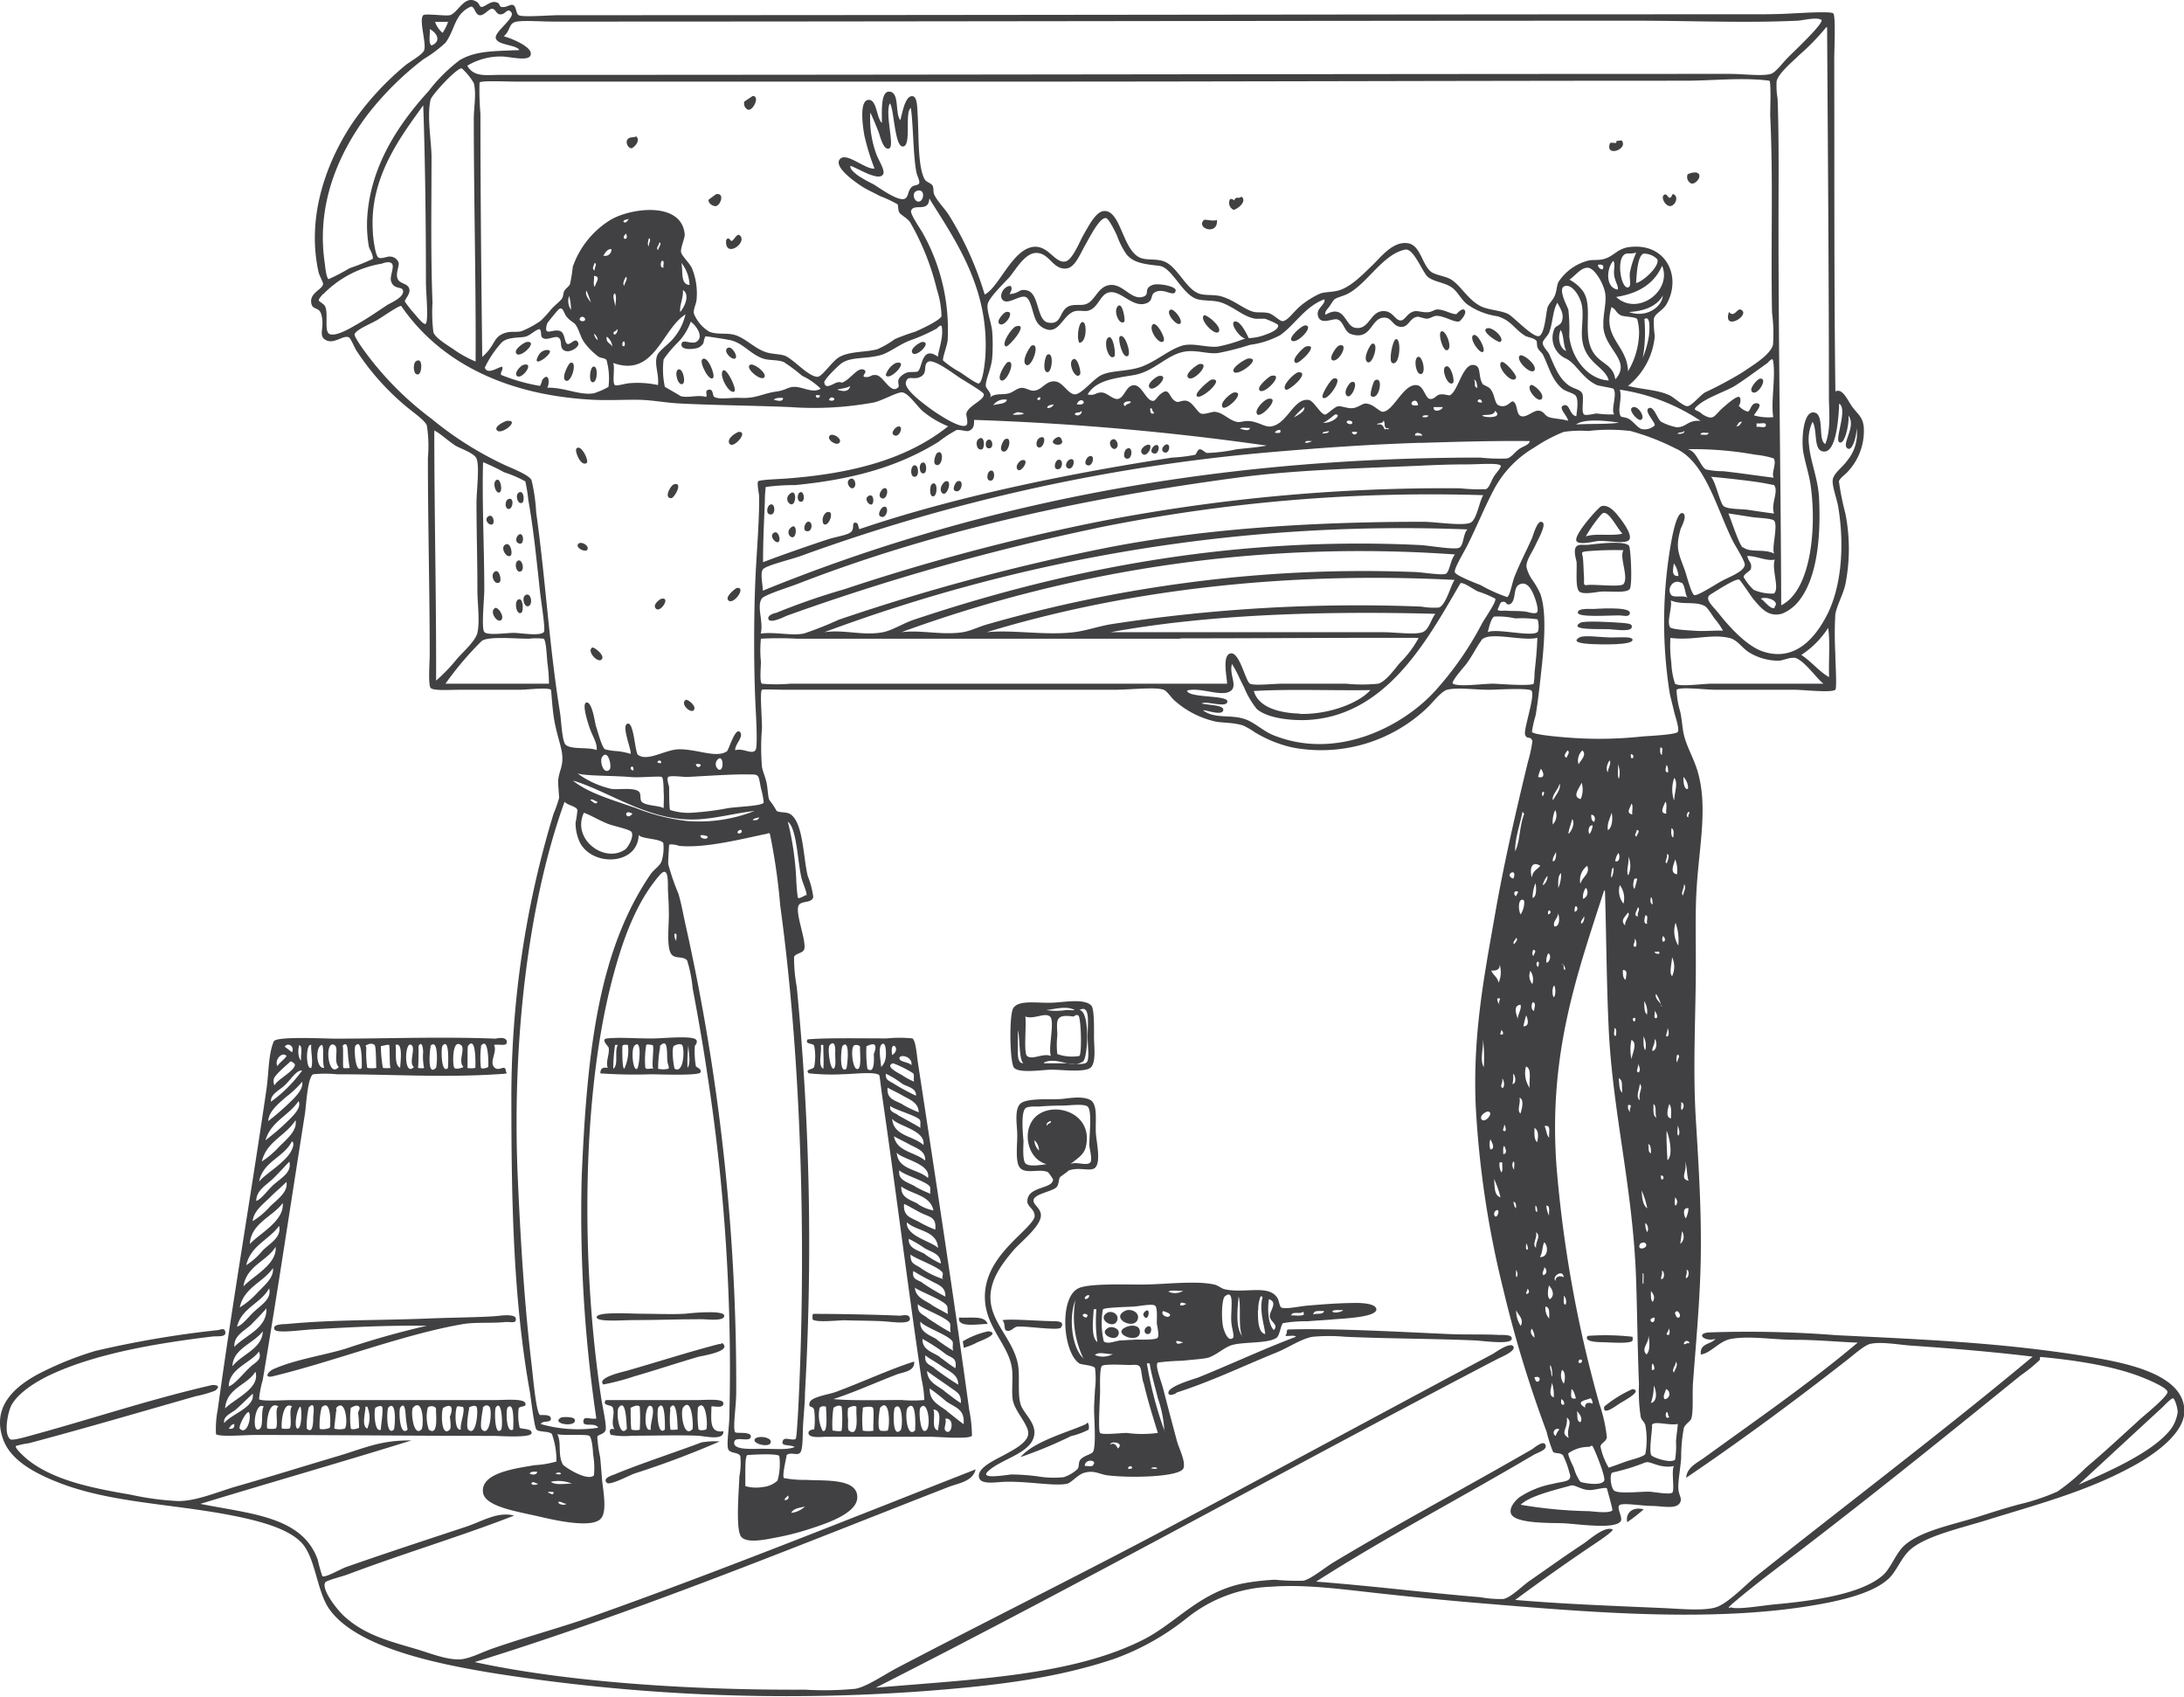 <?xml version="1.0" encoding="utf-8"?>
<svg xmlns="http://www.w3.org/2000/svg" viewBox="0 0 266.07 206.66">
  <path d="M91.7,11.69c.92,0,.06,1.81-.56,1.67a.8.8,0,0,1-.45-1S91.7,11.69,91.7,11.69Z" fill="#414042" fill-rule="evenodd"/>
  <path d="M77.05,16.72c.37,0,.44-.2.56,0,.39.62-.53,1.34-.67,1.34C76.35,18.05,75.92,16.75,77.05,16.72Z" fill="#414042" fill-rule="evenodd"/>
  <path d="M197,17.16c.47,0,.53-.19.67.11.47,1-2.08,1.83-1.56.23.08-.26.69,0,.78-.11S196.83,17.17,197,17.16Z" fill="#414042" fill-rule="evenodd"/>
  <path d="M206.61,21c1,.23,0,1.5-.56,1.35a.87.87,0,0,1-.45-1.12A2.18,2.18,0,0,1,206.61,21Z" fill="#414042" fill-rule="evenodd"/>
  <path d="M87.23,23.65c1.1-.21.57,1.34,0,1.45-.32.06-1-.31-.9-.78C86.34,24.3,87.26,23.64,87.23,23.65Z" fill="#414042" fill-rule="evenodd"/>
  <path d="M202.69,23.76c.34-.31.52.32.68.33.43,0,.23-.73.67-.33s0,1.31-.56,1.34S202.31,24.11,202.69,23.76Z" fill="#414042" fill-rule="evenodd"/>
  <path d="M150.83,24.09c.3.05.38-.28.56,0,.43.69-.92,1.51-1.12,1.46a.94.94,0,0,1-.45-1.23c.12-.25.6.1.56.11S150.47,24,150.83,24.09Z" fill="#414042" fill-rule="evenodd"/>
  <path d="M148.26,26.78c.16,2-2.67,1-1.57,0C146.8,26.69,147.9,27,148.26,26.78Z" fill="#414042" fill-rule="evenodd"/>
  <path d="M88.46,29.24c.32-.53.52.14.67.11.33-.08.69-1.18,1.11-.56C90.89,29.73,88.27,31.47,88.46,29.24Z" fill="#414042" fill-rule="evenodd"/>
  <path d="M123.11,34.82c.3.34,0,.72-.11,1,1.28-.1,1.1-.69,2.12-.45,1.53.37,1.14,3.66,2.57,3.92,1.64.29,1.34-1.26,2.35-1.9.65-.42,1.57-.13,2.23-.34,1.19-.37,1.47-2.31,3.13-2.35,1.49,0,2.44,1.83,3.8,1.46,1-.27,0-1,1.23-1.46.74-.25,2.86.19,2.8.67-.12.89-1.2-.18-2.24.11s-.32,1.08-1.34,1.46c-1.63.6-3.06-1.57-4.47-1.34-1.17.18-1.32,1.86-2.57,2.23-.49.15-1.2-.1-1.79.11-1.23.46-1.69,2.32-3,2.24a2.13,2.13,0,0,1-1.45-.89c-.58-.83-.71-2.89-1.45-3.13s-2.21,1.07-2.8.33C121.69,36,122.25,34.84,123.11,34.82Z" fill="#414042" fill-rule="evenodd"/>
  <path d="M136.19,37.28c.57-.57.93,1.76.78,1.9C136.41,39.74,135.56,37.91,136.19,37.28Z" fill="#414042" fill-rule="evenodd"/>
  <path d="M142.56,37.73c.41-.27,1.61,1.29,1.23,1.68S141.94,38.13,142.56,37.73Z" fill="#414042" fill-rule="evenodd"/>
  <path d="M210.63,38c.74.81,1-.69,1.57-.22C213.16,38.49,209.85,40.39,210.63,38Z" fill="#414042" fill-rule="evenodd"/>
  <path d="M122.55,38c1.26-.27-.11,1.9-.78,1.46C121.26,39.07,122.4,38,122.55,38Z" fill="#414042" fill-rule="evenodd"/>
  <path d="M146.69,38.4c.25-.16,2.22,1.38,1.79,2S146,38.86,146.69,38.4Z" fill="#414042" fill-rule="evenodd"/>
  <path d="M131.49,41.76c-.41-.73,0-3,.56-2.46C132.41,39.66,132.36,41.69,131.49,41.76Z" fill="#414042" fill-rule="evenodd"/>
  <path d="M140.43,39.52c.44-.44,1.6,1.63,1.34,2C141.32,42.2,139.83,40.12,140.43,39.52Z" fill="#414042" fill-rule="evenodd"/>
  <path d="M159,39.63c1.28,0-1.19,2.54-1.68,1.79C157.05,41,158.58,39.64,159,39.63Z" fill="#414042" fill-rule="evenodd"/>
  <path d="M123.78,39.74c1.71-.46-.93,2.58-1.23,2.46C121.89,41.94,123.27,39.88,123.78,39.74Z" fill="#414042" fill-rule="evenodd"/>
  <path d="M181,40.08c.58-.58,2.43,1.13,1.79,1.56C182.56,41.8,180.61,40.48,181,40.08Z" fill="#414042" fill-rule="evenodd"/>
  <path d="M175.53,40.41c.51-.51,1.53,2,.78,2.24C175.81,42.84,175.19,40.76,175.53,40.41Z" fill="#414042" fill-rule="evenodd"/>
  <path d="M179.44,40.86c.5-.5,1.64,1.74,1.23,2S179,41.3,179.44,40.86Z" fill="#414042" fill-rule="evenodd"/>
  <path d="M136.41,41c.58-.58,1.46,2.05,1,2.35C136.75,43.76,136.15,41.23,136.41,41Z" fill="#414042" fill-rule="evenodd"/>
  <path d="M135.07,41.08c.58-.24.92,2.18.67,2.35C135,44,134.33,41.4,135.07,41.08Z" fill="#414042" fill-rule="evenodd"/>
  <path d="M170.05,41.31c.68-.21.57,3.31-.44,2.9C169.14,44,169.65,41.43,170.05,41.31Z" fill="#414042" fill-rule="evenodd"/>
  <path d="M64.2,41.64c1.52-.13-1,2.26-1.34,1.34C62.65,42.47,63.92,41.67,64.2,41.64Z" fill="#414042" fill-rule="evenodd"/>
  <path d="M112.38,41.64c1.25,0-.8,2-1.23,1.34C110.8,42.46,112.1,41.65,112.38,41.64Z" fill="#414042" fill-rule="evenodd"/>
  <path d="M167.15,41.87c.94-.28.07,2.65-.56,2.23S166.94,41.93,167.15,41.87Z" fill="#414042" fill-rule="evenodd"/>
  <path d="M125.68,42.09c1.15-.44,0,2.81-.67,2.35S125.5,42.16,125.68,42.09Z" fill="#414042" fill-rule="evenodd"/>
  <path d="M163.12,42.09c1.33-.44,0,2.1-.78,1.79C161.79,43.65,162.81,42.19,163.12,42.09Z" fill="#414042" fill-rule="evenodd"/>
  <path d="M159.1,42.2c1.79-.41-.84,2.18-1.23,2C157.11,43.9,158.82,42.27,159.1,42.2Z" fill="#414042" fill-rule="evenodd"/>
  <path d="M88.57,42.43c.51-.51,1.41,1,1,1.23S88.13,42.86,88.57,42.43Z" fill="#414042" fill-rule="evenodd"/>
  <path d="M66.44,42.65c2-.3-2.11,2.8-.79.56A1.22,1.22,0,0,1,66.44,42.65Z" fill="#414042" fill-rule="evenodd"/>
  <path d="M127.58,43.21c.84-.51.63,2.2,0,2.12S127.3,43.38,127.58,43.21Z" fill="#414042" fill-rule="evenodd"/>
  <path d="M185.14,43.32c.35-.34,2.21,1.18,1.79,1.79S184.6,43.87,185.14,43.32Z" fill="#414042" fill-rule="evenodd"/>
  <path d="M172.63,43.54c.57-.57,1.17,1.78.55,2S172.21,44,172.63,43.54Z" fill="#414042" fill-rule="evenodd"/>
  <path d="M152.06,43.66c1.89-.13-1.46,2.41-1.79,1.56C150.06,44.69,151.83,43.67,152.06,43.66Z" fill="#414042" fill-rule="evenodd"/>
  <path d="M85.55,43.77c.61-.61,1.6,1.86,1.34,2.23C86.45,46.63,85.16,44.15,85.55,43.77Z" fill="#414042" fill-rule="evenodd"/>
  <path d="M130.71,43.77c.58-.4,1,1.52.89,1.79C131.11,46.46,130,44.25,130.71,43.77Z" fill="#414042" fill-rule="evenodd"/>
  <path d="M50.67,44c.87-.59.75,1.38.34,1.57C50.34,45.86,50.25,44.28,50.67,44Z" fill="#414042" fill-rule="evenodd"/>
  <path d="M122.77,44.1c1.08-.33-.1,2.5-.78,2.24S122.51,44.19,122.77,44.1Z" fill="#414042" fill-rule="evenodd"/>
  <path d="M182.91,44.1c.36-.24,1.92,1.6,1.79,1.9C184.29,47,182.2,44.57,182.91,44.1Z" fill="#414042" fill-rule="evenodd"/>
  <path d="M69.45,44.21c1-.43.16,2.6-.56,2.13C68.34,46,69.27,44.29,69.45,44.21Z" fill="#414042" fill-rule="evenodd"/>
  <path d="M109.13,44.21c1.84-.43-.85,2.36-1.22,1.46A2.48,2.48,0,0,1,109.13,44.21Z" fill="#414042" fill-rule="evenodd"/>
  <path d="M146.13,44.33c1.56-.19-1,2.53-1.45,1.56C144.46,45.37,145.93,44.35,146.13,44.33Z" fill="#414042" fill-rule="evenodd"/>
  <path d="M63.75,44.44c1.5-.41-.21,1.91-.78,1.34C62.58,45.39,63.48,44.51,63.75,44.44Z" fill="#414042" fill-rule="evenodd"/>
  <path d="M91.36,44.44c.42-.28,2,.91,1.79,1.45C92.86,46.6,90.72,44.87,91.36,44.44Z" fill="#414042" fill-rule="evenodd"/>
  <path d="M72.25,44.66c.63-.25.58,1.83,0,1.9S71.85,44.82,72.25,44.66Z" fill="#414042" fill-rule="evenodd"/>
  <path d="M176.09,44.66c.63-.43,1.23,1.78.9,2C176.37,47.09,175.56,45,176.09,44.66Z" fill="#414042" fill-rule="evenodd"/>
  <path d="M82.64,45c.56-.23,1,1.69.45,1.79S82.11,45.21,82.64,45Z" fill="#414042" fill-rule="evenodd"/>
  <path d="M88.12,45.11c.43-.28,1.71,2.33,1.34,2.57C88.83,48.1,87.46,45.54,88.12,45.11Z" fill="#414042" fill-rule="evenodd"/>
  <path d="M158.21,45.33c1.47,0-1.22,2.36-1.57,2.13C156,47.06,157.75,45.34,158.21,45.33Z" fill="#414042" fill-rule="evenodd"/>
  <path d="M141.22,45.78c1.5-.17-.84,2.28-1.23,1.34C139.78,46.63,140.94,45.81,141.22,45.78Z" fill="#414042" fill-rule="evenodd"/>
  <path d="M154.85,45.78c1.84-.42-1.06,2.62-1.45,1.68C153.2,47,154.66,45.82,154.85,45.78Z" fill="#414042" fill-rule="evenodd"/>
  <path d="M162.45,46.11c1.52-.39-.93,3.13-1.34,2.24C161,48,162.11,46.2,162.45,46.11Z" fill="#414042" fill-rule="evenodd"/>
  <path d="M214.43,46.11c1-.08-.24,2-.89,1.68S214.1,46.14,214.43,46.11Z" fill="#414042" fill-rule="evenodd"/>
  <path d="M147.59,46.23c1.84-.23-1.38,2.63-1.79,2C145.51,47.8,147.42,46.25,147.59,46.23Z" fill="#414042" fill-rule="evenodd"/>
  <path d="M167.48,46.34c1.15-.7.56,2.57-.44,1.9C166.82,48.1,167.31,46.45,167.48,46.34Z" fill="#414042" fill-rule="evenodd"/>
  <path d="M164.58,46.56c1.19-.47,0,2.38-.56,1.57C163.64,47.58,164.47,46.6,164.58,46.56Z" fill="#414042" fill-rule="evenodd"/>
  <path d="M186.49,46.9c.27-.18,1.75,1.06,1.34,1.67S185.84,47.32,186.49,46.9Z" fill="#414042" fill-rule="evenodd"/>
  <path d="M150.38,47.79c1.48-.08-1.07,2.36-1.45,1.79S150,47.81,150.38,47.79Z" fill="#414042" fill-rule="evenodd"/>
  <path d="M154.52,48.57c1.57-.27-.86,2.39-1.34,1.9S154,48.66,154.52,48.57Z" fill="#414042" fill-rule="evenodd"/>
  <path d="M198.78,49.69c.6-.6,1.81,1.17,1.12,1.45C199.54,51.29,198.42,50.05,198.78,49.69Z" fill="#414042" fill-rule="evenodd"/>
  <path d="M61.74,51.26c1.77-.18-.75,1.87-1.23,1.11C60.19,51.88,61.6,51.27,61.74,51.26Z" fill="#414042" fill-rule="evenodd"/>
  <path d="M109.25,52c1-.43.36,1.44-.34,1C108.43,52.74,109.07,52.11,109.25,52Z" fill="#414042" fill-rule="evenodd"/>
  <path d="M90,52.6c1.26-.07-.66,2.13-1.12,1.45S89.84,52.61,90,52.6Z" fill="#414042" fill-rule="evenodd"/>
  <path d="M101.09,53.05c.34-.35,1.42.3,1.23.78C102.06,54.48,100.6,53.53,101.09,53.05Z" fill="#414042" fill-rule="evenodd"/>
  <path d="M126.57,53.38c1.06-.67.65,1.22,0,1.12C126.09,54.43,126.26,53.58,126.57,53.38Z" fill="#414042" fill-rule="evenodd"/>
  <path d="M128.58,53.38c.19-.13.48-.29.67,0C130.07,54.61,127.37,54.23,128.58,53.38Z" fill="#414042" fill-rule="evenodd"/>
  <path d="M119.19,53.49c.81-.65.8,1.12.45,1.23C119,54.94,118.77,53.83,119.19,53.49Z" fill="#414042" fill-rule="evenodd"/>
  <path d="M122.44,53.49c1-.47.41,1.95-.34,1.45C121.67,54.66,122.25,53.58,122.44,53.49Z" fill="#414042" fill-rule="evenodd"/>
  <path d="M135.63,53.49c.33-.08.82.73.33,1.12S134.77,53.7,135.63,53.49Z" fill="#414042" fill-rule="evenodd"/>
  <path d="M120.31,53.6c.59-.39.89,1.09.11,1C120,54.57,120,53.8,120.31,53.6Z" fill="#414042" fill-rule="evenodd"/>
  <path d="M142,54.16c.73-.3.48,1.32-.23.9C141.35,54.81,141.74,54.27,142,54.16Z" fill="#414042" fill-rule="evenodd"/>
  <path d="M139.54,54.27c1.34-.67.17,1.86-.45.9C138.83,54.77,139.38,54.36,139.54,54.27Z" fill="#414042" fill-rule="evenodd"/>
  <path d="M140.66,54.27c.85-.46.52,1.38-.23.9C140,54.91,140.53,54.35,140.66,54.27Z" fill="#414042" fill-rule="evenodd"/>
  <path d="M70.24,54.61c.56-.56,1.58,1.55,1.22,1.79C70.76,56.87,69.94,54.9,70.24,54.61Z" fill="#414042" fill-rule="evenodd"/>
  <path d="M137.19,54.72c.88-.69.84,1.42,0,1.12C136.74,55.68,137,54.88,137.19,54.72Z" fill="#414042" fill-rule="evenodd"/>
  <path d="M114.16,55.17c.9-.61.71,1.76-.11,1.45C113.55,56.43,114,55.29,114.16,55.17Z" fill="#414042" fill-rule="evenodd"/>
  <path d="M132.61,55.62c.93-.52.54,1.47-.23,1C132,56.39,132.43,55.71,132.61,55.62Z" fill="#414042" fill-rule="evenodd"/>
  <path d="M128.92,56c.69-.19.58,1.39-.22,1.12C128.3,56.94,128.59,56.05,128.92,56Z" fill="#414042" fill-rule="evenodd"/>
  <path d="M130.26,56c.94-.51.54,1.47-.22,1C129.62,56.7,130.08,56.05,130.26,56Z" fill="#414042" fill-rule="evenodd"/>
  <path d="M124.45,56.06c1.23-.34-.2,1.9-.56,1C123.72,56.65,124.24,56.12,124.45,56.06Z" fill="#414042" fill-rule="evenodd"/>
  <path d="M112.26,56.4c.65-.42.73,1.08.34,1.23C112,57.87,111.9,56.63,112.26,56.4Z" fill="#414042" fill-rule="evenodd"/>
  <path d="M111.26,56.73c.63-.41.82,1.27.22,1.34S110.9,57,111.26,56.73Z" fill="#414042" fill-rule="evenodd"/>
  <path d="M120.54,57.4c.73-.53.79,1.37,0,1.12C120.11,58.39,120.31,57.56,120.54,57.4Z" fill="#414042" fill-rule="evenodd"/>
  <path d="M103.66,58.3c.45-.15.78.81.33,1.12S102.86,58.56,103.66,58.3Z" fill="#414042" fill-rule="evenodd"/>
  <path d="M60.4,58.52c.55-.55.91,1.29.45,1.46S60,58.88,60.4,58.52Z" fill="#414042" fill-rule="evenodd"/>
  <path d="M115.17,58.63c1-.34.13,2.17-.45,1.35C114.33,59.41,115,58.69,115.17,58.63Z" fill="#414042" fill-rule="evenodd"/>
  <path d="M116.62,58.63c.95-.4.51,1.67-.33,1.12C116,59.56,116.39,58.74,116.62,58.63Z" fill="#414042" fill-rule="evenodd"/>
  <path d="M82.08,59c1.21-.41.11,1.68-.33,1.68C80.82,60.64,81.74,59.08,82.08,59Z" fill="#414042" fill-rule="evenodd"/>
  <path d="M113.49,59c.74-.67.78,1.35.23,1.45S113.28,59.17,113.49,59Z" fill="#414042" fill-rule="evenodd"/>
  <path d="M107.57,59.53c.87-.51.53,1.59-.22,1.12C106.87,60.35,107.42,59.62,107.57,59.53Z" fill="#414042" fill-rule="evenodd"/>
  <path d="M63.19,60c.63-.41.75,1,.45,1.22C63.1,61.55,62.7,60.3,63.19,60Z" fill="#414042" fill-rule="evenodd"/>
  <path d="M97.4,60c.53-.4.77,1.05.22,1.11S97.09,60.2,97.4,60Z" fill="#414042" fill-rule="evenodd"/>
  <path d="M96.17,60.2c1-1,.86,1.8,0,1.12A.73.73,0,0,1,96.17,60.2Z" fill="#414042" fill-rule="evenodd"/>
  <path d="M105.78,60.42c.66-.42.76.79.45,1S105.2,60.79,105.78,60.42Z" fill="#414042" fill-rule="evenodd"/>
  <path d="M62,60.76c.65-.18.51,1.18,0,1.23S61.44,60.9,62,60.76Z" fill="#414042" fill-rule="evenodd"/>
  <path d="M93.71,61.54c.68-.56.88,1.08.22,1.12S93.43,61.76,93.71,61.54Z" fill="#414042" fill-rule="evenodd"/>
  <path d="M195.09,61.65c.93-.26,1.76.79,2.35,1.57.39.51,1.51,2.06,1,2.57s-2.78,0-3.8.11c-.27,0-2.23.54-2.58,0C191.64,65.21,194.76,61.75,195.09,61.65Zm0,1a17.34,17.34,0,0,0-1.9,2.68c1.18-.42,3.17,0,4.47-.34C197,64.38,195.8,61.74,195.09,62.66Z" fill="#414042" fill-rule="evenodd"/>
  <path d="M107.57,61.76c.89-.39.48,1.65-.34,1.12C106.87,62.65,107.33,61.87,107.57,61.76Z" fill="#414042" fill-rule="evenodd"/>
  <path d="M100.64,62.43c1.22-.56.3,2-.34,1.35A1.2,1.2,0,0,1,100.64,62.43Z" fill="#414042" fill-rule="evenodd"/>
  <path d="M59.5,62.88c.58-.37.85.86.45,1S58.91,63.27,59.5,62.88Z" fill="#414042" fill-rule="evenodd"/>
  <path d="M98.4,63.55c.69-.18.62,1.41-.22,1.12C97.79,64.54,98.06,63.64,98.4,63.55Z" fill="#414042" fill-rule="evenodd"/>
  <path d="M96.28,64.33c.93-1,.85,1.67,0,1A.67.67,0,0,1,96.28,64.33Z" fill="#414042" fill-rule="evenodd"/>
  <path d="M94.27,64.89c.56-.36.9.91.56,1.12S93.66,65.28,94.27,64.89Z" fill="#414042" fill-rule="evenodd"/>
  <path d="M63.08,65.23c.78-.82.92,1.5,0,.89C62.75,65.9,62.92,65.4,63.08,65.23Z" fill="#414042" fill-rule="evenodd"/>
  <path d="M70.46,66.23c.35-.34,1.3.18,1.12.67S70,66.7,70.46,66.23Z" fill="#414042" fill-rule="evenodd"/>
  <path d="M61.52,66.35c.67-.47,1,1.12.67,1.34C61.7,68,60.93,66.75,61.52,66.35Z" fill="#414042" fill-rule="evenodd"/>
  <path d="M193.53,66.35c.94-.11,4.37-.54,4.92.11.22.26.44,4.69.11,5.25s-2.28.28-3.47.34c-.36,0-2.17.43-2.68,0s-.28-2.5-.34-3.58c0-.14-.39-1.3-.11-1.79S192.83,66.42,193.53,66.35Zm-.11.78c-1,.1-.62.16-.56,1,.07,1,.06,1.29.11,2.12s-.16,1.09.45,1c.81-.11,4,.29,4.36-.11.69-.83-.54-3.27,0-4.13A40.35,40.35,0,0,0,193.42,67.13Z" fill="#414042" fill-rule="evenodd"/>
  <path d="M63,68.36c.53-.53,1,1,.45,1.23S62.64,68.69,63,68.36Z" fill="#414042" fill-rule="evenodd"/>
  <path d="M60.18,69.7c.62-.63,1,1,.67,1.23C60.28,71.31,59.73,70.14,60.18,69.7Z" fill="#414042" fill-rule="evenodd"/>
  <path d="M89.8,71.6c1.2-.1-.57,2.29-1.12,1.45C88.38,72.6,89.64,71.61,89.8,71.6Z" fill="#414042" fill-rule="evenodd"/>
  <path d="M64,72.49c.69-.47,1,1.22.33,1.35C63.84,73.93,63.54,72.79,64,72.49Z" fill="#414042" fill-rule="evenodd"/>
  <path d="M80.52,72.94c1.33-.36-.14,1.91-.67,1.12C79.52,73.57,80.39,73,80.52,72.94Z" fill="#414042" fill-rule="evenodd"/>
  <path d="M63.08,73.05c.66-.45.74,1.37.45,1.57C62.92,75,62.62,73.38,63.08,73.05Z" fill="#414042" fill-rule="evenodd"/>
  <path d="M60.29,74.06c.34-.23,1.22,1,.78,1.45S59.56,74.54,60.29,74.06Z" fill="#414042" fill-rule="evenodd"/>
  <path d="M194.09,74.17c.17,0,4.42-.34,4.47.45,0,.62-.78.33-1.34.33-1.28,0-4.95.27-5-.33S193.92,74.18,194.09,74.17Z" fill="#414042" fill-rule="evenodd"/>
  <path d="M192.52,75.85c.47-.28,3.83-.08,4.92,0,.73.05,1.28.12,1.34.33.28.89-1.89.49-2.79.45C194.88,76.58,191,76.79,192.52,75.85Z" fill="#414042" fill-rule="evenodd"/>
  <path d="M192.41,77.64c.58-.34,2.57,0,4,0,.92,0,2.32-.13,2.46.22.31.76-4,.65-5.36.56C192.88,78.37,191.39,78.23,192.41,77.64Z" fill="#414042" fill-rule="evenodd"/>
  <path d="M72.14,78.87c.17-.12,1.45.81,1.23,1.34C73,81,71.41,79.34,72.14,78.87Z" fill="#414042" fill-rule="evenodd"/>
  <path d="M83.54,85.24c.19-.13,1.35.72,1,1.23S82.79,85.73,83.54,85.24Z" fill="#414042" fill-rule="evenodd"/>
  <path d="M60.18,127.27c.44.8-.57,2,0,2.68s1.33-.4,1.45.45c0,.37.58.34-1.12.44-6.68.42-12.62,0-19.45,0a14.29,14.29,0,0,0-2.91,0c-.69.37-.85,3.84-1,4.81-1.74,11-3.27,21.28-5.14,32.42a12.77,12.77,0,0,0-.45,2.34c.23.29,3,.11,4,.11H60.29c1.09,0,3.42-.22,3.69.34s-.64.34-.79.67a6.54,6.54,0,0,0,.12,2.35c.14.21,1.53.05,1.45.67s-4,.33-4.58.33c-9.83,0-19.06-.11-29.18-.11-1.2,0-4.32.27-4.69-.11a12.51,12.51,0,0,1,.22-3c1.78-13,4-25.79,5.92-38.9.3-2,.23-4.37.9-5.92.28-.66,6.14-.34,7.49-.34,6.71,0,12.63-.26,19.56,0,0,0,1.25-.33,1.34.34S60.92,127.13,60.18,127.27Zm-25.49.22c.31.21.59.46.89.67C35.92,127.36,35,126.93,34.69,127.49Zm2,1.68c-.1-.61.24-1.66-.22-1.9C36.27,127.77,36.29,128.91,36.7,129.17Zm1.23.89c.26-.78-.09-2.13,0-2.79C37.23,127,37.23,130.37,37.93,130.06Zm1.57,0c-.25-.8,0-2.29-.23-2.79C38.4,127.32,38.45,130.19,39.5,130.06Zm1.23-2.79c-1.23-.65-.78,4.2.55,2.68C40.57,129.28,41.35,127.6,40.73,127.27Zm1.11,2.79c.1.09.82,0,.79,0s-.18-.88-.23-1.68-.08-1.59-.67-1C41.88,127.23,41.72,130,41.84,130.06Zm2.24,0s.14-3.83-.78-2.68C43.11,127.61,43.26,130.88,44.08,130.06Zm.56-2.46a12,12,0,0,0,.11,2.46,3.22,3.22,0,0,0,1.12,0c-.07.07,0-2.61-.23-2.79-.47-.39-1.12.11-1.11.11S44.64,127.56,44.64,127.6Zm2,2.46a3.39,3.39,0,0,0,1,0c-.23.23-.1-2.68-.23-2.79s-1.09.22-1,.11A16,16,0,0,0,46.65,130.06Zm2.12,0c0-.43.42-3.22-.56-2.79C48.32,128.28,48,129.7,48.77,130.06Zm1.35-2.79c-.82-.54-.94,4,.33,2.68C49.74,129.5,50.69,127.64,50.12,127.27Zm.78,2.79s.67.11.78,0a6.91,6.91,0,0,1-.11-1.9c0-.6-.16-1.41-.56-.78C51,127.45,51,130.15,50.9,130.06Zm1.56-2.46c0-.12-.51,3.64.67,2.46.14-.14.36-3.73-.67-2.68C52.43,127.41,52.47,127.56,52.46,127.6Zm2.13,2.46s.28-3.86-.67-2.68C53.73,127.6,53.71,130.93,54.59,130.06Zm1.56-2.79c-1.08-.8-1,2.56-.78,2.79s.94,0,1.12-.11C55.75,129.27,56.75,127.7,56.15,127.27Zm.78,2.79a2.45,2.45,0,0,0,1,0s.17-4.08-.89-2.68C56.91,127.55,57,130.13,56.93,130.06Zm1.68-2.46a11.1,11.1,0,0,0,0,2.46c.22.2.86-.07.89-.11s.1-3.87-.89-2.57A.81.81,0,0,0,58.61,127.6ZM33.8,129.84c.3-.48.81-.76,1.11-1.23C34.35,128,33.39,129.14,33.8,129.84Zm2.12-.23s-.32-.37-.56-.33c.09,0-1.86,1.56-2,2.12-.09.31,0,.71.11.78C33.63,131.56,36.07,130.36,35.92,129.61Zm-1.23,2.57c-.71.66-1.75,1.09-1.68,2a16.69,16.69,0,0,0,3.8-3.8C36.11,130.3,35.41,131.52,34.69,132.18Zm.11,1.46c-.79.72-2.06,1.68-2.12,2.9a30.62,30.62,0,0,0,2.34-2c.71-.68,2-1.81,1.79-2.79A11.87,11.87,0,0,1,34.8,133.64Zm-2.46,5.25c.54-.44,1.48-1.16,2.35-2s2.12-1.93,1.68-2.79C35.21,135.87,33,136.57,32.34,138.89Zm-.44,2.57A11.23,11.23,0,0,0,34,139.67c.92-.92,2.27-2,2-3.24C34.85,138.31,32.47,139,31.9,141.46Zm-.34,2.46c.78-1,3.35-2.38,4-3.91.09-.2.36-.83,0-1C34.56,141,32.05,141.43,31.56,143.92Zm1.79-.45c-.84.84-2.15,1.49-2.13,2.8.64-.27,1.13-1,1.91-1.79.93-.93,2.48-1.59,2.12-3C34.65,142.1,34.07,142.75,33.35,143.47Zm-.45,2.35c-.87.87-2,1.67-2.12,2.91a9.52,9.52,0,0,0,2.12-1.79c.93-.9,2.22-1.77,2-3C34.35,144.52,33.61,145.11,32.9,145.82Zm-2.46,5.7c1-1.18,4.24-2.79,4-5C33.33,148.11,30.53,149,30.44,151.52ZM30,154.09a8.49,8.49,0,0,0,2-1.79c.9-.89,2.33-1.61,2-3C32.79,151,30.54,151.69,30,154.09Zm-.33,2.57c1.22-1.29,4.1-2.68,3.91-4.8C32.46,153.65,30.05,154.15,29.66,156.66Zm-.45,2.57a10,10,0,0,0,2.13-1.78c.88-.92,2.05-1.85,1.9-3C32.06,156.19,29.72,156.8,29.21,159.23Zm-.33,2.35c.62-.2,1.15-.93,1.9-1.67.9-.91,2.35-1.64,2-3C31.79,158.75,29.44,159.27,28.88,161.58Zm1.79-.33c-.86.86-2.2,1.34-2.13,2.79,1.36-1.44,4-2.24,3.91-4.69C31.89,160,31.37,160.54,30.67,161.25Zm-2.35,5.14c1.12-1.45,3.62-2.12,3.69-4.25C30.91,163.62,28.38,164.26,28.32,166.39Zm-.45,2.46c.84-.28,2-1.93,3-2.69.5-.38,1-.71.67-1.56C30.57,166,27.9,166.66,27.87,168.85Zm-.45,2.68c1.17-1.19,4.31-2.44,3.69-4.47C30.09,168.75,27.64,169,27.42,171.53Zm1.35.11c-.55.46-1.65.84-1.46,1.68.83-1.1,3.78-1.9,3.47-3.58C30.13,170.35,29.49,171,28.77,171.64Zm2.9,2.35c.43-.35.09-2.25.45-2.68C31,170.59,30.58,174.88,31.67,174Zm.9,0a2.79,2.79,0,0,0,1,0c.4-.35-.17-2.47.34-2.68C32.59,170.4,32.41,173.84,32.57,174Zm1.78,0a3,3,0,0,0,.9,0c.41-.37-.14-2.4.33-2.68C34.38,170.48,34.21,173.84,34.35,174Zm1.9,0c.53,0,.52-2.38.34-2.68C36.16,171.51,35.77,173.94,36.25,174Zm1.12,0c.86.85.77-1.3.78-1.45.05-.59.26-2-.55-1.12A10.37,10.37,0,0,0,37.37,174Zm1.57,0c.22.2,1.14,0,1.23-.11s.24-3.69-1-2.46A9.19,9.19,0,0,0,38.94,174Zm2-2.12S40.7,174,40.73,174A2.56,2.56,0,0,0,42,174c.43-.4.14-3.76-1-2.57C40.9,171.47,41,171.79,41,171.87ZM42.74,174c.22.2,1-.07,1-.11a14.71,14.71,0,0,0-.11-1.79c0-.26.33-.56.11-.78-.38-.38-1.16.32-1,.11A9.59,9.59,0,0,0,42.74,174Zm2,0a3.37,3.37,0,0,0,0-2.68h-.22C44.54,172,44,173.7,44.75,174Zm1.68.11c-.11.07.36-2.55.11-2.79s-.85.19-.78.11C45.52,171.73,45.61,174.64,46.43,174.1Zm1.56,0c.13-.12.41-3.77-.67-2.68C47.12,171.62,47,175.05,48,174.1Zm1.68,0s-.18-.91-.23-1.67-.15-1.71-.67-1C48.56,171.71,48.66,175.11,49.67,174.1Zm1.67,0c.33-.32.27-4-1-2.68C50,171.73,50.34,175.11,51.34,174.1Zm.9,0c1.25.94.85-2.09.89-2.35.1-.58-.81-.59-1-.33A4.68,4.68,0,0,0,52.24,174.1Zm2.57,0c.22-.22,0-1.59,0-1.56s.42-.92.11-1.23-1.09.3-.89.11C53.71,171.74,53.69,175.22,54.81,174.1Zm1.56-2.79c.1.09-.57-.12-.67,0-.26.31-.37,3,.45,2.79C56,173.47,56.76,171.69,56.37,171.31Zm.79.33c0-.15-.43,2.14-.11,2.46,1,1,1.28-2.53,1-2.79s-.86.07-.89.11S57.16,171.6,57.16,171.64Zm1.67,0c.05-.22-.44,2.13-.11,2.46,1,1,1.3-2.4.9-2.79s-.77.09-.79.11S58.84,171.6,58.83,171.64Zm2.24,2.46c.2-.23.14-3.84-.67-2.68C60.25,171.63,60.21,175.1,61.07,174.1Zm1.45,0s.26-3.61-.67-2.68C61.63,171.64,61.62,174.69,62.52,174.1ZM29.21,174c.86.86,1.47-1.34,1.12-2C30,171.82,29,173.78,29.21,174Zm-1.34,0c.5.09.72-.11.67-.56C28.17,173.47,28.06,173.77,27.87,174Z" fill="#414042" fill-rule="evenodd"/>
  <path d="M73.14,130.73c0-.57.26-.78.9-.67-.29-.77.26-1.68.11-2.46,0-.14-1-1-.23-1.12,1.58-.17,3.28,0,5.48,0,1.3,0,4.81-.38,5.37.12.33.3-.11.75-.12.78a10.91,10.91,0,0,0,.12,2.46c.06.16.79.36.56.78s-5.15.22-6,.22A60.13,60.13,0,0,1,73.14,130.73Zm1.57-.56c.69-.45.11-2.19.56-2.9h-.34A21,21,0,0,0,74.71,130.17Zm1.79-2.9s-.55-.11-.68.11c0,0-.06,2.76.23,2.79A5.22,5.22,0,0,0,76.5,127.27Zm1.11,2.9c.27-.15.67-3.89-.33-2.79C76.86,127.84,77.09,130.48,77.61,130.17Zm1.9-2.9c.07.07-.61-.16-.78,0a10.8,10.8,0,0,0-.11,2.79c.23.27.59,0,1,.11C79.31,130.09,79.74,127.5,79.51,127.27Zm.9.33a13.71,13.71,0,0,0-.23,2.57,2.84,2.84,0,0,0,1.23,0c.19-.17-.07-.47-.11-1-.07-1.06.09-2.8-.89-1.79C80.38,127.41,80.42,127.56,80.41,127.6Zm1.79,2.57c1.17.65,1.21-2.62.89-2.9s-1,.13-1,.11C81.76,127.78,82.11,130.12,82.2,130.17Zm1.56-.11c.46-.65.09-2.06.11-2.79A16.64,16.64,0,0,0,83.76,130.06Z" fill="#414042" fill-rule="evenodd"/>
  <path d="M137,159.68c.78-.43,2,.22,1.56,1.12C138,161.93,135.34,160.58,137,159.68Z" fill="#414042" fill-rule="evenodd"/>
  <path d="M139.43,159.79c.88-.88.48,1.5-.11.45C139.21,160.06,139.37,159.85,139.43,159.79Z" fill="#414042" fill-rule="evenodd"/>
  <path d="M134.84,159.91c.61-.39,1.61.2,1.23,1C135.6,161.92,133.64,160.67,134.84,159.91Z" fill="#414042" fill-rule="evenodd"/>
  <path d="M83.54,160c-.11,0,4.59-.53,4.69.22s-2.09.45-2.68.45c-3.34,0-5.16.11-8.61.11-1.08,0-4.16.26-4.25-.33-.1-.74,4.18-.45,5.15-.45C79.78,160,81.7,160.11,83.54,160Z" fill="#414042" fill-rule="evenodd"/>
  <path d="M99,160.13c.05-.07,0-.11.11-.11,3,0,7.6.09,10.51.22.29,0,1.15-.28,1.23.34.11.81-2.3.38-3.46.33-1.49-.07-3.32-.06-4.47-.11-.85,0-3.55.31-3.92-.11A2.62,2.62,0,0,1,99,160.13Z" fill="#414042" fill-rule="evenodd"/>
  <path d="M52,161.47c-5.09-.06-9,.16-14.09.45-1.25.07-4.25.51-4.47,0-.3-.68,1.07-.63,1.56-.67,5.91-.55,11-.41,17.33-.67,2.84-.12,7-.14,8.61-.34.68-.08,1.84-.12,1.9.34.09.69-.62.37-1.34.44-1.61.16-3.51,0-5,.23-7.24,1.22-15.69,4.54-23.25,6.37-1.13.27-.65-.56.11-.89,2.63-1.16,6.12-1.67,8.72-2.46A102.07,102.07,0,0,1,52,161.47Z" fill="#414042" fill-rule="evenodd"/>
  <path d="M116.85,160.47c1.32.09,3.14-.31,3.46.78C119.57,161.2,116.53,161.82,116.85,160.47Z" fill="#414042" fill-rule="evenodd"/>
  <path d="M122.1,160.8c.79-.22,4.3.09,6.15.11.54,0,1.53,0,1,.78-.3.43-4.45-.25-5.36-.11-.42.07-.8.73-1.34.45C122.29,161.9,122.48,161,122.1,160.8Z" fill="#414042" fill-rule="evenodd"/>
  <path d="M137.3,161.58c.67-.25,1.53-.16,1.57.56C139,163.88,135.08,162.42,137.3,161.58Z" fill="#414042" fill-rule="evenodd"/>
  <path d="M139.76,161.58c.63-.32.64.87.11.9S139.29,161.83,139.76,161.58Z" fill="#414042" fill-rule="evenodd"/>
  <path d="M135.07,161.69c.49-.23,1.59.22,1.12,1S133.68,162.35,135.07,161.69Z" fill="#414042" fill-rule="evenodd"/>
  <path d="M50.12,175.44c-8.51,2.64-17.18,5.12-25.71,7.72,6.18,1.24,12.42,1.53,14.3,6.81a19.83,19.83,0,0,0,.56,2c.37.22,2.2-.87,2.91-1.12,5-1.75,9.63-3.26,14.64-4.92,1.88-.62,3.82-1.88,5.81-1.34-6.4,2.5-13.46,4.6-20.23,7.15-.67.26-2.66.74-2.79,1-.47.91,1.54,3.41,2.35,4.13,2.51,2.28,5.44,3,8.83,4,1.55.47,3.61,1.28,5.14,1.23,1.15,0,2.71-.85,4.13-1.34,4-1.39,8.53-2.61,12.19-3.92,15.37-5.45,31.86-12.1,46.61-17.88-.35,1.48-2.15,1.7-3.24,2.12-18.72,7.29-37.82,15.17-57.79,21.35,11.53,2.5,26.8,3.43,40.24,3.36a39,39,0,0,0,6.15-.11c1.38-.25,3.48-1.71,5.14-2.58,11.7-6.12,23.62-12,35.21-18.22,12.22-6.51,24.71-13.27,37.33-20,.21-.12,2.08-1.48,2.46-.9s-1.56,1.33-2,1.57c-25.14,13.12-50.3,27.13-75.67,40,12.22-1.05,23.85-1.47,32.52-5.81,4.2-2.1,7.1-6.1,12.86-7a30.06,30.06,0,0,1,3.24-.34,28.23,28.23,0,0,0,3.46.12c.9-.16,2.6-1.58,3.69-2.24,8-4.8,15.9-9,24.15-13.75.3-.18,1.42-1.18,1.67-.56s-.86.89-1.45,1.23c-8.62,5.1-18.15,10.09-26.49,15.43,7,.54,12.84,1.3,20,1.9a14.32,14.32,0,0,0,2.79.22c.94-.17,2.27-1.56,3.24-2.23,2.43-1.68,3.92-2.78,6.49-4.48.78-.51,2.58-2.18,3.57-1.78.35.14-2.13,1.75-2.68,2.12-3.08,2.08-6.27,4.34-9.16,6.48,5.82.5,11.81.72,18.22,1,1.75.08,4.78.37,6.26-.11s3.74-2.87,4.91-3.8c11.11-8.84,23-17.82,33.65-26.72-4.67-.57-9.79-1-14.75-1.34-1.54-.1-3.62-.51-5-.22-.72.14-2.07,1.36-2.9,2-6.31,4.94-13.26,10.06-19.56,14.31.08-1.27,1.38-1.84,2.23-2.46,6.19-4.5,12.74-9,18.67-14-2.29-.07-4.88-.34-7.6-.34s-5.56-.52-7.83-.11c-1.47.26-2.45,1.74-3.68,1.9-.17-1.4,1.25-1.21,1.78-1.9-1.37.38-2.46-.67-.78-.79a137.64,137.64,0,0,1,15.54.34c11.17.54,20.68.94,31.07,2.68,4.29.72,11.35,2.12,11.29,6.6,0,2.68-3.66,5.22-5.92,6.48-5.68,3.16-11.26,4.63-18,6.71-3.15,1-7.38,1.9-9.39,3.58-1.13.94-1.73,2.67-2.68,3.57-2,1.91-6.31,2.85-10.39,3.47-12.41,1.87-27.18.56-39.35-.45-4.14-.34-8.45-.77-12.63-1.23s-8.73-1.09-12.86-.78A17.35,17.35,0,0,0,144.68,197a31,31,0,0,1-8.83,5c-7.47,2.54-15.42,3.38-23.7,4a229.11,229.11,0,0,1-52.09-2.23c-6.77-1.11-16.51-3.07-19.89-7.72-1.53-2.1-1.69-6-3.24-7.93s-5.43-2.92-8.84-3.58c-7.2-1.39-14.53-1.51-20.79-3.91-2.84-1.1-6-2.68-6.93-5.37-1.57-4.38,2.17-6.89,5-8.27a40.21,40.21,0,0,1,6.26-2.46A123.06,123.06,0,0,1,26.53,162c.34-.05.76-.29.89.11.27.81-.89.59-1.56.67-7.12.86-14.21,2.12-19.56,4.59-1.77.81-4.07,2.21-4.92,3.8-.39.73-1,3.5-.11,4.13.27.2,2.32-.42,3.24-.67,7.25-2,13.76-4.19,21.24-5.92.33-.08,1.35,0,.44.67a14.11,14.11,0,0,1-2.34.67C17,172,10.5,173.92,3.5,175.78a9.17,9.17,0,0,0-1.56.33c-.19.27,1.21,1.49,1.45,1.68,3.12,2.48,7.7,3.43,12.52,4.25a34.31,34.31,0,0,0,5.81.78c2.11,0,4.51-1,6.71-1.68,4.41-1.26,8.32-2.49,12.74-3.8C44.18,176.46,46.33,175.37,50.12,175.44Zm198.4-9.83a18.59,18.59,0,0,1-2.34,1.9c-9,7.29-17,13.75-26.16,20.79-2.78,2.14-6.17,4.62-8.94,7-.94.82-.18.47-.23.45.69.34,3.9-.21,5.26-.34,4.89-.44,10.72-1.27,13.3-3.58,1-.9,1.56-2.72,2.68-3.68,2.07-1.77,5.92-2.46,9.06-3.47,1.45-.46,3.12-1,4.8-1.45a26.42,26.42,0,0,0,4.7-1.57,24.53,24.53,0,0,0,3.46-2.9c2.47-2.09,4.26-3.77,6.71-6,.42-.38,3.31-2.72,3.24-3.24s-2.24-1.44-3.13-1.79c-3.66-1.45-8.62-2.12-12.29-2.46-.13,0-.07.09-.12.11S248.54,165.58,248.52,165.61Zm16,8.38a4.68,4.68,0,0,0,.78-2c0-.5-.34-1.62-.56-1.68s-1.19,1-1.45,1.23c-3.46,3.18-7,6.46-10.06,9.28C256.7,179.3,262.38,176.86,264.51,174Z" fill="#414042" fill-rule="evenodd"/>
  <path d="M157.87,162.81c-.11-.3-1.48.08-1.23-.22s0-.66.34-.67c5.59-.16,13.22.28,19.56.56,2,.09,4.16,0,6.15.11.52,0,1.7-.06,1.45.56s-3.64.14-4.36.11c-5.17-.23-10.57-.21-15.87-.45a22.53,22.53,0,0,0-4,0c-1.34.22-3,1.35-4.36,1.9-4.08,1.64-7.9,3.52-12.29,4.92.41-.13-.73.55-.9.11-.32-.84,3.1-1.77,3.69-2C150.07,166.11,153.62,164.43,157.87,162.81Z" fill="#414042" fill-rule="evenodd"/>
  <path d="M120.42,162.14c1.5.24-.81,1.12-1.34,1.34a7.81,7.81,0,0,1-1.67.67,6.81,6.81,0,0,0-.12-.78A10.08,10.08,0,0,1,120.42,162.14Z" fill="#414042" fill-rule="evenodd"/>
  <path d="M193.42,162.7a29.73,29.73,0,0,1,5.47.11,1.36,1.36,0,0,1,0,.45c-.16.38-2,.28-3.35.22C195,163.46,192.85,163.51,193.42,162.7Z" fill="#414042" fill-rule="evenodd"/>
  <path d="M87.78,163.71s.15-.17.23-.11c1.23,1-2.55,1.53-3,1.67-2.58.75-5.07,1.59-7.71,2.35a28.85,28.85,0,0,1-3.8,1c-.85-.85,2.48-1.56,2.9-1.68,3.71-1.07,7.88-2.39,11.18-3.24A.54.54,0,0,1,87.78,163.71Z" fill="#414042" fill-rule="evenodd"/>
  <path d="M198.89,169.18c1.2.19-.7,1.24-1.45,1.68-.54.32-2.23,1.68-2,.45A14.8,14.8,0,0,1,198.89,169.18Z" fill="#414042" fill-rule="evenodd"/>
  <path d="M73.81,170.52H84.88c1,0,3.16-.21,3.24.34.11.79-1.32.32-1.45.45,0,1.46-.33,3.3,1.45,3,.12,1.21-2.25.59-3.13.55-2.17-.09-5.41,0-8,0a8.86,8.86,0,0,1-2.57-.11c-.16-.18-.32-.93.45-.67-.54-.8.12-1.86-.23-2.68C74.44,171.06,73.28,171.23,73.81,170.52ZM76.38,174c-.07.1,0-3.88-1-2.57C75,171.88,75.44,175.29,76.38,174Zm.45-2.35c0,.17,0,2.38.11,2.46s.88.12,1,0a21.55,21.55,0,0,0,0-2.79c-.39-.4-1.29.32-1.12.11A.54.54,0,0,0,76.83,171.64Zm2.57-.33c-.82-.83-1.13,3.27-.11,2.79C79.16,173.53,79.85,171.76,79.4,171.31ZM81,174.1s.12-3.91-.79-2.68C80,171.7,80.07,175,81,174.1Zm.67-2.46a11.1,11.1,0,0,0,0,2.46c.1.1.91,0,.89,0s0-3.93-.89-2.68C81.61,171.45,81.64,171.6,81.64,171.64Zm2.68,2.46c.16-.15,0-4.13-1.12-2.68C82.86,171.85,83.24,175.18,84.32,174.1Zm.78,0c.22.22.93,0,.9,0,.24-.32,0-3.93-1-2.68A11.87,11.87,0,0,0,85.1,174.1Z" fill="#414042" fill-rule="evenodd"/>
  <path d="M68.34,172.65c.12-.08,1.53-.15,1.67.22C70.39,173.91,67,173.45,68.34,172.65Z" fill="#414042" fill-rule="evenodd"/>
  <path d="M124.34,177.46c1.6-1.93,5.9-3.07,7.93-4,0,0,.26-.21.23-.22a1.06,1.06,0,0,1,.11.89,9.29,9.29,0,0,1-2.13.78A53.9,53.9,0,0,1,124.34,177.46Z" fill="#414042" fill-rule="evenodd"/>
  <path d="M92,175.22c.4-.39,1.86-.2,1.9.34C94,176.47,91.42,175.83,92,175.22Z" fill="#414042" fill-rule="evenodd"/>
  <path d="M87.67,175.56a109.13,109.13,0,0,1-10.39,3.91c-.67.24-3,1.5-3.36,1.12-.53-.55.56-.87.9-1,3.1-1.3,7.91-2.87,10.62-3.91A9.39,9.39,0,0,1,87.67,175.56Z" fill="#414042" fill-rule="evenodd"/>
  <path d="M200.24,183.83a20.48,20.48,0,0,1-2,1.56C198,184.29,198.89,183.46,200.24,183.83Z" fill="#414042" fill-rule="evenodd"/>
  <path d="M128.25,122.12c1.42-.06,3.84-.53,4.69.34.38.38.34,2.59.34,3.91,0,1,.3,3.12-.45,3.69s-3.59.22-4.69.22-3.9.48-4.59-.22c-.54-.55-.63-6.43-.11-7.27C124.12,121.72,126.41,122.21,128.25,122.12Zm1.79.9c.36,0,1.22.09.67-.11-1-.38-2.25,0-3.24.11A7.79,7.79,0,0,0,130,123Zm1.9,6.26c-1.35.94-3.14-.6-4.7.11-.11,0-.08.14.12.11h2.57c.36,0,2.07.27,2.45-.11s.12-2.06.12-3.13c0-1.55.37-4-1-3.24C132.82,123.11,132.55,128.85,131.94,129.28Zm-3.13-3.13a9.74,9.74,0,0,0,0,2.23,5.37,5.37,0,0,0,2.68.23c.35-.29.2-4.7-.11-4.92s-.47.14-.67.11C128.35,123.45,128.81,124.49,128.81,126.15Zm-3.69,2.46c.64.54,1.92-.39,2.91,0-.37-.91.52-4.28-.12-4.81s-2,.41-3,0C125.07,124.84,124.68,128.24,125.12,128.61Zm-1.12-.9c0,.71-.07,1.78.67,1.79-.56-.48-.4-3.24-.67-4C124,126.15,124,127,124,127.71Z" fill="#414042" fill-rule="evenodd"/>
  <path d="M223.6,47.68c.84-.46,1.46,1,2,1.79.73,1,1.3,1.27,1.45,2.46a7.25,7.25,0,0,1-1.9,5.47c-.33.4-1,.8-1.12,1.23a33.13,33.13,0,0,0,.79,3.92,22.22,22.22,0,0,1,0,8.6c-.29,1.31-1.05,2.58-1.23,3.69a42.84,42.84,0,0,0,0,4.7c0,1.16.22,4.28,0,4.47-.48.39-3.9,0-4.92,0h-9.61c-1.34,0-4.32-.4-4.81,0a10.69,10.69,0,0,0,.45,2.68c.23,1.08.25,2,.44,2.79.34,1.46,1.2,2.85,1.68,4.48,1.25,4.26.21,9-.11,14-.2,3-.11,6.22-.11,9.5,0,6.08-.39,12.52,0,18.89.36,5.9.76,12.06.56,18.44-.14,4.47-.56,8.94-.9,13.53-.12,1.57.08,3.5-.22,4.47-.1.32-.71.62-.9,1.12a19.33,19.33,0,0,0-.33,3.69c-.11,1.4-.39,2.83-.34,3.69s.47,1.15.23,1.67c-.43.9-2,.48-3.47.45-1.22,0-3.45-.4-3.91-.11s.45,1.56.11,2c-.77,1-5.27.3-7,.22-1.47-.06-6,.09-6.37-1.23-.21-.79.7-1.65,1-1.9a10.88,10.88,0,0,1,4.14-1.67c1.25-.35,2.45-.17,2-1.34a10.65,10.65,0,0,0-.78-2.13c-.37-.39-1-.16-1.23-.45a17.53,17.53,0,0,1-.78-2.45A145.13,145.13,0,0,1,183.13,157a118.15,118.15,0,0,1-3.35-22.36c-.37-8.76,1.09-16.06,2.35-23.25,1.09-6.25,2.5-12.34,4-18.55a18,18,0,0,0,.56-2.57c-.21-.71-.68-.14-.89-.79s1.26-4.78.78-5.36c-.31-.37-4.4-.11-5.14-.11-1.79,0-3.94-.32-5.15,0-.71.19-1.82,1.63-2.34,2.12a18.74,18.74,0,0,1-16.43,4.92,15,15,0,0,1-4.7-1.9,10.5,10.5,0,0,0-1.34-.78c-1.37-.44-2.67-.28-3.69-.56A11.17,11.17,0,0,1,143,85.24c-.34-.32-.86-1.11-1.23-1.23-1.07-.37-4,0-6.14,0H95.83c-1.06,0-2.91-.09-3,0-.28.23,0,3.27,0,4.69a28.24,28.24,0,0,0,0,4.7c.1.59.38,1.14.55,1.9s.15,1.64.34,2.12a10.05,10.05,0,0,1,.89,1.34c.32.22,1.18.13,1.57.34,1.7.9,1.66,5.37,2.23,7.6a10.17,10.17,0,0,1,.67,2.57c-.21.78-1.47.39-1.78,1-.48.91,1,4.38.67,5.36-.15.46-1,.46-1.23.9a19.24,19.24,0,0,0,.33,3.69,322.85,322.85,0,0,1,1,49.4c0,1-.13,2.36-.22,3.69s0,3.1-.34,3.58-1.14-.11-1.68.33c.07-.06-.59,2.48-.33,2.8a13.64,13.64,0,0,0,2.68.22c2.28.14,6.29-.23,6.26,2.12,0,2.07-4.2,3.33-6,3.92a31.74,31.74,0,0,1-4,1c-1.14.22-3.45.73-4.14-.11s-.3-5.38-.22-7.38a8.56,8.56,0,0,0,.11-2.46c-.26-.48-1.19-.3-1.45-.78s.07-2.51.11-3.8a234.6,234.6,0,0,0-2.68-41.92c-.49-3.35-1.11-6.87-1.79-10.5a16.3,16.3,0,0,0-.67-3.36c-.53-.61-1.59-.08-2-.89-.54-1-.17-3.68-.23-5.14,0-.71-.06-1.58-.11-2.57,0-1.16.06-3-1-1.79-2.85,3.28-4.51,7.82-5.82,12.85-3.73,14.4-3.73,34.61-1.34,50.64.2,1.33.74,3.63.56,4.13s-.88.49-1,.79a15,15,0,0,0,.34,2.46c.09.87.16,1.8.22,2.57.11,1.36.68,4-.11,4.91-1.14,1.39-6.52,0-8-.33-2.33-.53-6.12-1.13-6.37-2.8-.36-2.43,4-2.95,6.26-3.35a11.91,11.91,0,0,0,2.68-.45,9.69,9.69,0,0,0-.55-3.35c-.39-.39-1.63-.19-1.9-.56s-.67-3.86-.79-4.58C62.59,158.62,62.3,147,62.3,134.2a118.43,118.43,0,0,1,5.14-35.1,15.7,15.7,0,0,0,.67-1.9c0-.44-.14-1.72-.11-2.13.11-1.27.71-1.81.45-3.46-.16-1-.74-2.56-1-4.36-.19-1.33-.29-3.2-.33-3.24-.37-.32-3,0-3.8,0H55.93c-1.15,0-3.15.15-3.47-.23s-.11-3.27-.11-4c0-8-.22-15.83-.22-24A16.42,16.42,0,0,0,52,51.81c-.27-.67-1.89-1.75-2.69-2.45a30.64,30.64,0,0,1-5.92-6.71c-.16-.24-.66-1.47-.9-1.57-.7-.3-1.78.88-2.79.34s-.09-1.48-.56-3.13c-.28-1-1.11-.44-1.23-1.45-.14-1.2,1.36-1.58,1.45-2.24,0-.26-.44-1-.55-1.45-1.59-7.15,1.29-14,4.24-18.33A35.07,35.07,0,0,1,49.33,8c.6-.51,2.18-1.34,2.35-1.9.28-.9-.68-3.69-.11-4.25.23-.23,2.73.13,3.24,0,1-.27,1.82-2.66,3.35-1.57.18.13.31.54.45.56.51.08,1.26-1,2.12-.44.11.06.15.41.34.44.66.13,1.06-.38,1.45-.22s.32,1,.67,1.23c.54.28,3.55,0,5,0,48.37,0,96.41-.11,145.32-.11,1.44,0,3.1,0,4.92-.11,1.28-.06,4.59-.27,4.91,0s.12,4.41.12,5.7C223.49,21.12,223.43,34.34,223.6,47.68ZM60.4,4.64c-.17-.79,2.39-2.45,1.9-3.13s-.72.37-1.45.23c-.44-.09-.48-.66-.9-.67s-1,.9-1.56.78-.58-1.26-1.12-1c-1.93.9-1.82,2.77-3,4.36a15.91,15.91,0,0,1-2.68,2,37,37,0,0,0-7,7c-3.05,4.16-6.19,10.39-5,18,0,.07.15,1.64.44,1.79a25,25,0,0,0,2.57-1.34,26.3,26.3,0,0,0,2.8-1.12c.16-.33-.42-1.3-.45-1.45a15.23,15.23,0,0,1-.22-3.46c.37-6.6,4.06-11.77,7.49-15.54A19.76,19.76,0,0,1,56,7.33c2-1.19,4.32-1.09,7.27-1.23C62.92,5.43,60.59,5.53,60.4,4.64Zm.33,4.48c50,0,99.79-.12,150-.12,1.7,0,3.92.31,5,0,.49-.13,1.18-1,1.68-1.56s1.19-1.19,1.68-1.68,3.2-3.12,2.79-3.35c-.62-.36-2.22.08-2.91.11-6.38.3-13,0-19.56,0-44.22,0-87.87.11-132,.11-1.68,0-4.17-.22-4.81.11s-.44,1-1.23,1.68c.69.17,3.73,1.31,3.25,2.35-.35.74-2.63.09-3.58.11A7.89,7.89,0,0,0,56.93,8C57.71,9.44,59.36,9.12,60.73,9.12ZM53.92,4a6,6,0,0,0,.67-1.34H53A3,3,0,0,0,53.92,4ZM219.24,6.66c-.93.92-2.58,2.26-2.8,3.24a9,9,0,0,0,.12,2.12c.18,4.95.11,10.16.11,15.43,0,15.21.28,31.54.33,46.27,3.65-1.81,4.33-9.44,3.58-14.64-.2-1.37-.65-2.66-.89-4s-.07-5.29,1.45-4.81c1.12.36.32,3.41,1.23,3.8.72-1.8.44-3.88.44-5.81,0-14.52-.13-30.42-.22-44.83,0-.06,0-.13-.11-.11A27.48,27.48,0,0,1,219.24,6.66ZM52.57,5.54c1.19-.48.74-1.49-.22-2C52.43,4.19,52.15,5.22,52.57,5.54Zm5.15,8.94c0-1.37.34-3.12,0-4.36a7.51,7.51,0,0,0-1.46-1.79c-.57-.13-3.66,3.23-3.8,3.8-.48,2,.11,5.13.11,7,0,5.93-.11,11.8.12,17.77a19.24,19.24,0,0,0,.11,3.57c.21.66,1.67,1.55,2.35,2a13.91,13.91,0,0,0,2.79,1.56C58,34.75,57.72,24,57.72,14.48ZM203.37,48.13c.55.25,1.73,1.39,2.23,1.34s1.58-1.37,2.12-1.68a46.81,46.81,0,0,0,4.59-2.46c1.05-.74,3.37-2.06,3.69-3.35a19.76,19.76,0,0,0-.12-3.91c-.16-8.42.16-15.87-.22-24,0-.94.12-4.21-.11-4.24-3.23-.43-6.87,0-10.28,0-27.4,0-54.91.11-81.94.11H63c-1.33,0-4.37-.15-4.58.11a32.53,32.53,0,0,0,.11,3.8c0,10,.11,20.48.22,29.62C60.45,42,60,41,61.63,40.52c.75-.21,1.39,0,2-.22a11.48,11.48,0,0,0,2.24-1.23,14.29,14.29,0,0,0,1.23-1.34c.44-.51,1.1-1,1.34-1.34s.15-.72.33-1,.58-.54.67-.78a18.06,18.06,0,0,0,.34-2.12,10.92,10.92,0,0,1,4.58-5.7c2.5-1.49,8.72-2.3,9.06,1.78,0,.47-.53,1.65-.45,2.13s1.07,1.35,1.34,2a8.09,8.09,0,0,1,.56,3.69c0,.53-.42,1.22-.34,1.79a4.58,4.58,0,0,0,1.9,2.23c.93.36,2,.13,2.91.34,1.38.32,2.47,1.62,3.91,2.12.78.28,1.68.22,2.35.45,1,.35,2.88,2.58,4,2.57.55,0,1.71-1.81,2.57-2.35,1.25-.78,3.22-.61,4.7-1A11,11,0,0,0,109,41.31a24.79,24.79,0,0,1,2.46-.9c.53-.21,3.06-1.38,3.24-1.9a11.45,11.45,0,0,0-.56-3.24,30.85,30.85,0,0,0-3.24-8.16c-.36-.56-1.16-.92-1.34-1.23s-.11-.88-.22-1a14.87,14.87,0,0,0-2.13-1c-.7-.38-1.5-.73-2.12-1.12s-3.57-2.36-2.79-3.35,3.09,1.26,4.24,1.12a29,29,0,0,1-1.23-4c-.21-1.15-.64-4.22.45-4.36s1,2.23,1.68,2.8c0-1.53-.16-4,1-3.8s.58,2.6,1.23,3.46c.2-.43.53-3.15,1.57-2.9.53.12.51,1.56.56,2.34.15,2.61,0,6.36.89,7.83.18.27.71.4.9.67s.08.81.22,1.12c.42.9,1.33,1.73,1.9,2.68a40,40,0,0,1,4.25,9.5c1.74-.84,3.39-5.59,6-5.81,1.77-.15,2.55,2,3.8,1.79.88-.13,1.75-2.4,2.24-3.25.66-1.13,1.54-2.92,2.57-2.9,2,0,2.19,4.8,4.36,5.7.8.33,1.94.07,2.91.45,1.62.64,2.63,3.35,4.24,3.91.75.26,1.82.09,2.69.33,1.6.45,2.85,1.64,4,1.9.41.1,1,0,1.68.12s1.4,1,1.79,1c.61,0,1.33-1.12,2.12-1.79a10.26,10.26,0,0,1,2.46-1.56c.68-.25,1.56-.14,2.46-.45,1.45-.49,2.92-2.06,3.91-3s2.51-3,4.36-2.68c1.52.27,1.68,2.59,2.79,3.47.52.4,1.65.51,2.35.89,1.2.65,2.18,2.61,3.8,3.35.88.41,2.41.48,3.24.9.63.31,3.12,3,3.8,2.68s.83-2.94,1-3.46.65-.87.89-1.46.24-1.28.45-1.67a6.18,6.18,0,0,1,3.58-2.58c.59-.16,1.27,0,2-.22,1.25-.37,1.58-1.28,3.13-1.45,4.42-.5,6.31,3.62,4.47,6.93-.46.83-1.39,1.12-1.56,1.79a11,11,0,0,0,.11,2.12A8.8,8.8,0,0,1,198.34,47C200.11,47.46,201.88,47.45,203.37,48.13Zm-95-30.07c-.76.38-1.18-1.61-1.34-2-.4-1-.65-1.61-1-2.35a12.32,12.32,0,0,0,.68,4.92c.25.79,1.13,2.05.89,2.57-.49,1-3.25-.81-4-1-.08.42.53.88,1,1.23a17.56,17.56,0,0,0,1.79,1c.61.35,2.93,2.09,3.8,1.79.52-.19.37-1,.9-1.46.24-.23.78-.17.89-.44s-.24-.87-.34-1.35c-.4-2.05-.37-5.72-.67-7.82-.81.49.14,4.73-1,4.69-1,0-1.07-4.87-1.57-5.25C107.79,13.85,109,17.73,108.35,18.06ZM45.42,28.12c0,.68.29,3,.67,3.24s1.1-.17,1.45-.11a1.14,1.14,0,0,1,1,.67c.18.42-.37,1.29-.11,2s1.31.53,1.45,1.34c.1.58-.58,1.19-.56,1.46a14,14,0,0,0,1.23,1.56c.3.36,1.17,1.43,1.34,1.12.33-.6,0-3.71,0-5,0-7.49-.1-15.28-.33-21.57C48.89,16.56,45,21.55,45.42,28.12ZM112,24.54c.57-.14.69-1.44-.11-1.34C110.89,23.33,111.38,24.71,112,24.54Zm-1,1.12c-.14.43,1.17,2.26,1.45,2.79a24.07,24.07,0,0,1,3,13c-.05.61-.66,2.16-.56,2.46a12.14,12.14,0,0,0,2.12,1.45c.4.26,2,1.44,2.24,1.34.5-.19.73-2.5.78-3.13.59-8.28-3.57-14.19-6.71-19.22,0-.07,0-.13-.11-.11C113.11,25.92,111.33,24.72,111,25.66Zm39.34,13.52c.8-.33,1.76,2,1.79,2a6.21,6.21,0,0,0,2.12-.45c.61-.21,1.56-.64,1.46-1.12-.05-.2-1.52-.77-1.57-.78a10.45,10.45,0,0,0-1.12,0c-1.39-.18-2.49-1.28-4-1.9-1.12-.46-2.44-.2-3.35-.56-1.72-.68-2.94-3.86-4.47-4-2-.21-3.19-.41-4-1.45a9.71,9.71,0,0,1-1.12-2.23c-.26-.56-1-2.07-1.34-2.13-.78-.11-2,2.37-2.57,3.36-.67,1.2-1.26,2.74-2.35,2.79-1.63.08-2-2-3.68-1.9-1.3.09-2.39,2-3.13,2.91-.57.65-2.56,2.53-2.69,3.35s.49,2.34.56,3.35a21.79,21.79,0,0,1,0,3.13c-.1,1.35-.85,2.73-.78,3.47,0,.31.92,1,.45,1.45.61-.63,1.49-.34,2.34-.56.56-.14,1-.65,1.57-.67s1,.4,1.56.34c1-.13,1.39-1.26,2.57-1.12.91.11,1.55,1.55,2.35,1.57s2.3-1.91,3.24-2.35c1.33-.63,3.4-.39,5.15-1.12s3.16-2,4.69-2.46c1.33-.39,3,.27,4.36.11a18.58,18.58,0,0,0,3.35-1C151.13,41.25,149.8,39.43,150.38,39.18ZM75.94,27c.28.28.53-.12.67-.33C76.36,26.75,76,26.73,75.94,27Zm.33,1.45c-.82.71.44,1,0,0ZM79.07,30c-.11-.38.34-.77,0-1C79,29.24,78.79,29.84,79.07,30Zm1.11.44c0-.24.56-.9.12-.89C80.33,29.87,79.83,30.21,80.18,30.46Zm-6.7.68a.75.75,0,0,0,1-.79C73.88,30.35,73.76,30.83,73.48,31.14ZM192,48.24c-.22-.36-1.23-.53-1.67-.9-1.29-1.07-1.63-2.67-2.35-4.13-.12-.25-.53-.52-.67-.9-.08-.19-.06-.71-.11-.78-.32-.4-1.09-.43-1.46-.67-1.28-.83-1.7-1.89-3.35-2.35A8.4,8.4,0,0,1,178.66,37c-.68-.6-1.09-1.44-1.67-1.9-.88-.7-2.15-.71-3-1.34-.66-.48-1.75-3.57-2.8-3.36-2.92.59-4.88,4.67-7.49,5.59-1.23.44-1.07.31-1.67,1.23-.27.41-.68.71-.56,1.12,2.34-1.38,2.37,1.3,3.57,1.57,1.69.37,1.87-1.8,3.25-2s1.6,1.1,2.34,1.12c.55,0,.78-.92,1.68-1.12.43-.09,1.06.18,1.68.11.39,0,.78-.33,1.11-.33.89,0,1.78.64,2.35.56,0,0,.71-.87,1-.45s-.58,1.32-.67,1.34c-.6.18-1.84-.7-2.8-.67-.34,0-.74.32-1.11.34s-1-.28-1.23-.23c-.94.19-1,1.23-1.9,1.23-1.15,0-1.1-1.23-2.24-1.12-1.54.16-1.43,2.81-3.91,2-.84-.27-.89-1.59-1.68-1.79-.59-.15-2.05.76-2.35-.45-.23-.94.94-1.3.79-2-2.36.88-3.5,3-5.37,4.36A10.75,10.75,0,0,1,152.28,42a32.07,32.07,0,0,1-3.91,1c-1.18.13-2.42-.33-3.69-.22-2.43.21-3.93,2.47-6.59,2.91-2.42.4-4.57.64-5.59,2.35.93.21,1-.3,1.79-.23.6.05,1.31.87,1.9.78.81-.12,1-1.72,2-1.67s1.46,2,2.34,1.9c.18,0,.56-.57.68-.67,1.39-1.29,1.08.38,2.12.78.3.11.72-.23,1.23-.11.77.17,1.32,1.44,1.79,1.56s1.3-.26,1.67-.22c1,.09,1.64,1,2.69,1.23.4.07.83-.14,1.34-.11,1.06,0,2,.73,2.68.67,2.1-.19,2.8-3.49,4.7-3.24.62.08,1.43,1.75,2,1.78.26,0,1.11-.92,1.56-1s1.12.28,1.79.22,1.16-.56,1.57-.56c.94,0,1.65,1,2.12,1,1.33-.08,2.5-3.45,4.14-3.24.85.1,1,1.54,1.56,1.67s.79-.51,1.34-.55,1,.17,1.12.11c1-.46,1.55-3.87,2.91-3.69,1,.13.47,1.38,1.11,2.35.06.08.69.3.9.55.58.68.51,1.78,1,2,1,.48,1.5-.58,1.79-.45.59.27.32,1.61,1,1.79s1.46-.73,2.12-.67.68.58,1.23.78,1.55.2,2.35.45c-.09-.66-1.39-1.7-.45-1.9.66-.14.64,1.24,1.45,1.34C192.08,50.18,192.35,48.86,192,48.24ZM197.89,31c-1,.75-.37,4.19.45,4,.47-.09.14-1,.22-1.79a11.91,11.91,0,0,1,.78-2.46C198.69,31,198.26,30.74,197.89,31Zm4,.56a2.32,2.32,0,0,0-1.67-.67c-.75.31-.83,2.59-.9,3.58C200.07,34.35,202.22,32.47,201.91,31.58Zm-121.06,1c-.08-.26.21-.87-.22-.78C80.47,32,80.4,32.69,80.85,32.59Zm116.26,2.68c.11-.39-.37-1-.45-1.79-.07-.59.18-1.4-.11-1.67C195.72,32.65,195.55,35.08,197.11,35.27Zm-157.73.56c-.88,1-.5.74.12,1.34s0,3,.56,3.47,2.11-.36,2.68-.67c2-1.11,2.71-1.64,4.47-2.8.38-.25,2.13-.94,1.9-1.79-.14-.48-1.13-.06-1.45-1.11-.18-.57.44-1.74.11-2.13s-1.23,0-1.23,0A12.88,12.88,0,0,0,39.38,35.83Zm33.09-2.9c-.06-.3.33-.7,0-.9C72.39,32.27,72,32.82,72.47,32.93ZM84,34.71A4.54,4.54,0,0,0,83,32C83.25,33,82.84,34.62,84,34.71Zm111.23-1.9c.26-.44,0-.67-.56-.56A.6.6,0,0,0,195.21,32.81Zm1.67,3.36c2.6,2.41,6.85-.75,5.59-3.81C201.53,34.56,199.6,35.75,196.88,36.17Zm-1.56,3.57c-.09-1.36.4-2.83.22-4s-1.28-3.09-2.12-3.13-1.55,1-2.24,1.45a4.83,4.83,0,0,1,1.68,1.45c1.17,1.76,0,4.87,1,7,.87,1.86,2.63,1.7,2.91,3.69C198.83,43.91,195.49,42.61,195.32,39.74ZM72.47,34.94c.1-.59.8-1.24-.11-1.34C72.43,34,72.21,34.71,72.47,34.94Zm3.58-.12c0-.32.49-.84.22-1.11C76.11,33.93,75.78,34.54,76.05,34.82Zm116.7,6.49c-.14-1.16.17-2.67,0-3.91s-1.08-2.52-1.79-2.58c-1.51-.12,0,2.47.11,2.91a22.4,22.4,0,0,1,.11,3.24c.3,2.71,2.3,5.25,4.81,5.37C195.54,44.64,193.08,44.21,192.75,41.31ZM82.87,38c.47-.55,1.26-2.06.33-2.68C83.27,36.27,82.75,37.27,82.87,38ZM72,36.84c-.18-.49-.35-1-.56-1.46C71.23,35.89,71.73,36.51,72,36.84Zm2.91.67c.07-.45.26-1.38,0-1.79C74.47,36.07,75,36.79,74.93,37.51ZM198.45,38c2.05.76,4-.55,4.13-2C201.86,37.26,200.42,37.88,198.45,38ZM69.57,37.73a7.1,7.1,0,0,0-.23-1.68A1.81,1.81,0,0,0,69.57,37.73Zm119.15,2.79c-.11.3-.78.94-.78,1.24,0,.45.7,1.14.78,1.34.67,1.5,1.14,2.9,2.35,3.8.65.48,1.41.49,1.68,1s-.15,2.24.22,2.57c.22.2,1.28-.11,1.56-.11a12.36,12.36,0,0,0,2.13.11c-.46-.53.42-2.48-.11-3.13-.07-.07-1.83-.36-2-.44-1.81-.82-2.49-2.62-3.8-3.24A2.76,2.76,0,0,1,189.39,40c.17-.33.73-.36.9-.9.27-.91-.18-1.48-.56-2.23C189.15,37.82,189.19,39.29,188.72,40.52Zm-76.23,9.62c-.71-.57-1.79-2.26-2.57-2.35-.58-.07-2.42,1-3.47,1.23a40.46,40.46,0,0,1-10.17.56c-4.48-.19-9.67-.23-13.64-.45-1.64-.09-3.24-.42-4.92-.44s-3.56.09-5.47,0C61.44,48.13,53.51,44,48.89,37.28c-.14-.19-2.33,1.34-2.91,1.68-.89.52-2.69,1.22-2.79,1.79,0,.24.64,1.19.89,1.56A38.75,38.75,0,0,0,52.57,51a41.68,41.68,0,0,0,9.06,5.7c1,.44,2.86,1.18,3.13,1.79a21.77,21.77,0,0,1,.56,3.91c1.17,8.39,1.57,16.12,2.9,24.37.16,1,.25,3.46.67,3.91.62.66,2.89.27,3.8.68.09-.9-.51-1.66-.89-2.8-.09-.28-1-2.92-.34-3s1,2.29,1.12,2.8c.23.68.73,2.63,1.12,2.9a7.92,7.92,0,0,0,1.57.23,8.91,8.91,0,0,1,1.56.33c.14-.48-1.23-3.58-.33-3.69.74-.08.86,3.53,1.22,3.8,1.14.87,3.32-.62,4.92-.67,2.24-.06,4.65,1.14,5.93.23.21-.16,1-2.91,1.56-2.35s-.64,1.52-.56,2.24c.91-.33,2,.56,2.46,0,.32-.38.06-4.36,0-5.71-.21-4.59-.2-10.7,0-15.2.15-3.33.49-7.05.45-10.06,0-.24-.3-1.6-.11-1.79s2.33-.26,3.35-.33c8.4-.62,14.92-2.48,19.79-6.37A11.86,11.86,0,0,1,112.49,50.14Zm85.85-4.92a9.56,9.56,0,0,0,1.34-4.47,6,6,0,0,0-.23-1.9c-.26-.28-1.69-.27-2-.45-.65-.36-.49-.65-1.12-1C195.16,41.19,198.24,42,198.34,45.22Zm-126,2.68a9.27,9.27,0,0,0,1.79-.78,8.38,8.38,0,0,0-.23-3.24c-.17-.31-.68-.23-1-.45a8.29,8.29,0,0,1-1.68-1.67c-.51-.67-.64-1.58-1.12-2.24-.16-.23-.74-.49-1.11-1s-.42-1.31-1-.78c0,0-1.3,1.53-1.34,1.68-.49,1.69.65.58,1.56.89.65.22.51,1.37.9,1.57s1-.92,1.34-.11c.18.46-.88,1.12-1.45,1-1.05-.21-.34-1.3-1-1.68-.37-.2-1.31.36-1.79.12s-.13-.68-.45-1.12c-.45,0-1.07.69-1.67.89s-2.08,0-2.91.67a12.37,12.37,0,0,0-2.12,3.13c.34.95,1.74-.15,2.12-.11.17.4-.31.71-.11,1A22.88,22.88,0,0,0,65.76,47c.14-.06.28-.72.34-.78.84-1,.87.6.56,1C68.83,47.17,70.55,48.18,72.36,47.9Zm2.35-3.69c.28.51-.15,2.37.22,2.69.18.15,1.24-.19,1.79-.23a11.67,11.67,0,0,1,3.46.23c.15-1.38-.48-2.49-.11-3.58.21-.61,1.49-1.46,2-2.12a6.88,6.88,0,0,0,1.46-2.91C80.61,40.11,79.76,46,74.71,44.21Zm-3.47-5.47a.33.33,0,0,0-.56,0C70.4,39.21,71.52,39.28,71.24,38.74Zm128.88,4.92a11.92,11.92,0,0,0,.79-2.8c.06-.68.23-2.49-.56-2A17.44,17.44,0,0,1,200.12,43.66ZM82.53,41.76a14.21,14.21,0,0,0-1.68,2A9.81,9.81,0,0,0,81,47.12s2,1.14,1.9,1.12c.93.27,2.15-.2,3.13.11.18-.31-.24-.78.33-.89s.41.74.67.89c.61.34,2,.06,3.13.11,2,.1,2.7-.54,4.47-.78,1-.14,1.37-.52,2-.56,1.16-.07,2.34.85,3.35.22a8,8,0,0,0-2.24-1.56A23.66,23.66,0,0,0,95.5,44.1c-.78-.32-1.8-.17-2.57-.44-1.58-.57-2.42-1.91-4-2.24-.6-.12-2.92-.49-3-.45a2.58,2.58,0,0,0-.22.79,1.48,1.48,0,0,1-.56.55c-.32.19-2.29.48-2.12-.44.11-.63,1.21.1,1.79-.23,1-.57,0-2-.67-2.46A7,7,0,0,1,82.53,41.76Zm32.19-2c-.07-.34-.6.25-.56.23a21.24,21.24,0,0,1-3.24,1.45c-1.26.46-2.57,1.5-3.57,1.79-1.79.52-3.64.19-4.81,1-.46.33-2.16,2-2.12,2.35.11.93,1.09.12,1.56,0s.51.07.67,0c1-.42,1.81-1.87,2.57-1.56.6.24-.33.77.11.89.84.09.71-.34,1.46-.22s1.58,1.95,2.34,1.67,0-.68.45-1.34a2.07,2.07,0,0,1,1-.67c.27-.08,1,0,1.23-.11.58-.42.45-3.23,2.46-1.79C114.26,42.83,115,41.06,114.72,39.74Zm-39.9,1c.28,0,.54-.56.33-.67C75.07,40.45,74.55,40.3,74.82,40.75Zm116,2c-.39-.69-.28-1.89-.68-2.57C189.71,41.06,190,42.51,190.85,42.76Zm-118-1.34a1.14,1.14,0,0,0-.45-.78A1.11,1.11,0,0,0,72.81,41.42Zm1.78.78A1.7,1.7,0,0,0,73.92,41C73.78,41.75,74.37,41.79,74.59,42.2Zm1.23-.11c.45.45.33-1,0-.33A1.82,1.82,0,0,0,75.82,42.09ZM216,43.88c-.08-.4-.65.32-.67.33-1.29.91-3,2.19-4,2.8s-3.38,1.4-4.47,2.35c-.68.58-.32.54.11.78a2.77,2.77,0,0,1,.45.33c1.45.87,1.38.11,2.57-.89.08-.07,1.56-1.42,1.9-1.23s0,1.28-.11,1a2.17,2.17,0,0,0,1.12.78c.4,0,.37-1.18,1.23-1,.69.14-.4,1.25-.45,1.46a6.55,6.55,0,0,0,2.35.22C215.72,48.84,216.36,45.88,216,43.88Zm-103.85,2c-.88.48-1.55-.27-1.79.67s2.47,2.83,3,3.24c.38.28,3.63,2.56,4.36,2,.28-.2,0-1.15,0-1.34.07-1,2.26-1.69,2.13-2.45-.06-.3-2.32-1.58-3.13-2.13-1-.69-3.09-2.22-3.69-1.79S113.06,45.4,112.15,45.89ZM180,47.23c-.1-.38-.06-.9-.44-1C179.86,46.65,179.44,47.14,180,47.23Zm-78,.23c.67.22,1.4.33,1.57-.45C103.17,47.3,102.48,47.29,102,47.46Zm95.46,3.24c.08.13.55.08,1,.33s1.12,1.14,1.56,1.23a1.82,1.82,0,0,0,1.57-.45c.11-.36-1.44-1.83-.67-2.12.57-.22,1,1.36,1.45,1.68a6.92,6.92,0,0,0,1.9.67c1.21,0,1.31-.91,2.91-.78a24,24,0,0,0-9.84-3.8C197.66,48.62,197,49.87,197.44,50.7ZM99.86,48.13h-.45A.24.24,0,1,0,99.86,48.13Zm1.11.56c.15.15.67.19.68-.12C101.44,48.31,101.13,48.36,101,48.69Zm25.71-.34c-.84.33.32.63,0,0Zm-32.41.34c.28.07,1.17.34,1.12-.23C94.93,48.45,94.47,48.44,94.27,48.69Zm86.29.33c-.15-.89-1.13.09,0,0ZM121,49.36c.57-.22,1.48-.09,1.68-.67A1.62,1.62,0,0,0,121,49.36Zm10.18-.12c1.61.24.53-1.22,0,0Zm41.58.12c-.16-1.37-1.73.25,0,0Zm-35.66.11c.07-.34.6-.22.67-.56C137.15,48.77,136.6,49.16,137.08,49.47Zm84.84,5.47c-1-.34-.52-2.59-1.12-3.57a5,5,0,0,0-.44,2.79c.17,2.06,1.11,4.11,1.23,6.49.23,4.63-.21,9.58-2.35,12.4a5.07,5.07,0,0,1-2.13,1.68c-1.71.51-2.62-.73-3.46-1.68-.25-.28-1.64-2.41-1.79-2.46-.5-.15-3,1.52-3.46,1.79-.88.52.24,1.42.89,2.24,1.4,1.78,3.45,4,5.36,4.69,4.19,1.47,6.68-2,7.94-4.47,1.74-3.46,2.11-8.41,1.34-13.08-.16-1-.78-2.57-.67-3.35s1.26-1.56,1.79-2.35a5.11,5.11,0,0,0,1.12-3.91c0,.86-.5,2.88-1.12,2.46-.8-.54,1.15-2.68.11-4,.16.63-.39,3.72-1.12,3.24-.56-.38,1.08-4,0-4.7C224,50.67,223.75,55.59,221.92,54.94Zm-94.34-5.25a.77.77,0,0,0,.78-.45C128.05,49.34,127.61,49.31,127.58,49.69Zm30.07,1.12c.49-.26,1.36-.73,1.23-1.23A8,8,0,0,0,157.65,50.81Zm18.11-1.23h-1.12C174.56,50.3,175.7,50,175.76,49.58Zm-35.1.67c-.34.07-.29-.82-.56-.45C140.12,50,140.17,50.67,140.66,50.25Zm-9.73.22c.44.38,1-.2.78-.44C131.64,50.36,131,50.1,130.93,50.47Zm49.63.12c0,.28,2.66.44,1.57-.56C182,50.64,181.15,50.47,180.56,50.59Zm-57-.23c-.94.29,2.11.14.79-.11C123.73,50.14,123.85,50.27,123.55,50.36Zm39.13.11c-.16,0-1.17,1-1.57,1C162.15,51.67,163.61,50.47,162.68,50.47Zm10.62.34c.29,0,.65.06.67-.22C173.67,50.59,173.31,50.52,173.3,50.81Zm-54.66.33c0,.62,0,1.08-.67,1.35-.23.08-1.09-.19-1.46-.12a15.74,15.74,0,0,0-2.23,1.46c-4.87,3-10.35,4.56-17.44,5.25a26.06,26.06,0,0,0-3.58.23,13.44,13.44,0,0,0-.11,1.78c-.11,2.7-.22,4.73-.22,7.38,1.95-.75,5.5-2,7.93-2.79.91-.31,2.34-.48,2.8-.9s0-1.19.56-1.12c.38.06.26.5.44.79,11.2-3.81,24.8-6.68,38.12-8.72a19,19,0,0,0,2.79-.34c.15-.08.28-.64.56-.67s.64.41.9.45a19.89,19.89,0,0,0,3.58-.45c1.36-.15,2.69-.25,3.68-.45A331.13,331.13,0,0,0,118.64,51.14Zm46.05.45c.17-.38-.48-.4-.56-.33C163.8,51.54,164.6,51.78,164.69,51.59Zm3.13.11c.65-.12.69.36.89.67-.08-.3.53.08.45-.22-.78.15-.34-.88-.67-.89C168.55,51.62,167.57,51.52,167.82,51.7Zm24.14,0c1.7-.12,3.64,0,5.26-.22C195.75,51.25,193.08,50.94,192,51.7Zm19.56.23c.38,0,.49-.34.68-.56C211.74,51.32,211.75,51.75,211.52,51.93ZM214,52c.38-.11,1.26.28,1.12-.34-.15-.25-.78,0-1.12-.11Zm-61.7.11c-.37.07-1-.14-1.23.11C151.4,52.28,152.14,52.6,152.28,52.15ZM55.7,80.21c.65-.73,2.25-2.18,2.46-3.13.32-1.43,0-3.53,0-5.26,0-3.88-.11-6.92-.11-10.62,0-1.42.4-4.41,0-5.36-.28-.67-2-1.22-2.57-1.57-1-.66-1.75-1.4-2.46-1.78-.07-.18-.11,0-.11.22,0,9.77.25,20.15.22,30.18A20.59,20.59,0,0,0,55.7,80.21Zm99.6-27.5c.3,0,.83.16.67-.34A.65.65,0,0,0,155.3,52.71Zm35.21-.11a18.73,18.73,0,0,0-3.58,1.9,13,13,0,0,0-5,5.25c-1.14,2.18-2,4.34-3.13,6.6-.44.89-1.7,2.93-1.56,3.35s2.82,1.43,3.13,1.56a19.51,19.51,0,0,0,3.24,1.46c.35-.15.58-1.66.89-2.46.67-1.7,1.49-3.24,2.13-4.7.17-.39.72-2.51,1.34-1.9.38.39-.72,2.29-.89,2.69-.45,1-1.13,1.81-1.12,2.68a4.51,4.51,0,0,0,.78,1.68,10.85,10.85,0,0,1,.89,1.56c.77,2,.53,5.72.23,8.61-.17,1.59-.45,4.31-.78,6.26a13.44,13.44,0,0,0-.45,2c.23.36,3.3.6,4.13.67a48.45,48.45,0,0,0,9.28-.11c.63-.06,4.12-.2,4.36-.56s-.35-2-.45-2.46c-.15-.71-.46-1.81-.55-2.35a55.52,55.52,0,0,1,.22-18.44c.08-.41.68-3.87,1.45-3.35.51.33-.28,1.71-.33,1.9-.67,2.39-.23,2.91.56,5.14.2.58.75,2.76,1.11,2.9s2.6-1.31,3.25-1.67c1-.55,2.8-1.18,2.9-2,.06-.45-1.18-2.35-1.45-2.91-2-4-3.34-9.67-7-11.29a29.06,29.06,0,0,0-5.48-2.12,22.09,22.09,0,0,0-5.14,0A14.26,14.26,0,0,0,190.51,52.6Zm-29.4.22c.28-.09.78,0,.78-.33C161.65,52.61,161.17,52.51,161.11,52.82Zm43.26,0c.41.11,1-.13.78-.33C205,52.75,204.51,52.59,204.37,52.82Zm-39-.22c-.2.06-.66-.14-.67.11C164.91,53,165.25,53,165.36,52.6Zm7,.45h.9C173.25,52.74,172.3,52.53,172.4,53.05Zm34.77-.12c.36,0,1,.15,1-.22C207.81,52.76,207.2,52.56,207.17,52.93Zm-48.18,1a1.54,1.54,0,0,0,.89-.22C159.55,53.75,159,53.59,159,53.94Zm14.08,0c-6.31.2-12.13.62-18,1.12A223.38,223.38,0,0,0,97.62,67.69c-1.31.48-4.36,1.18-4.69,1.67s0,1.83,0,2.58c24.44-9.95,53-16.21,87.41-16.21a21.78,21.78,0,0,0,3.24.11c.53-.11.91-.72,1.45-1.12s1.25-.5,1.34-1C182,53.67,177.34,53.81,173.07,53.94Zm34.77,3.24a9.85,9.85,0,0,0,2.12.22c2.27.25,4.43.59,6.15.79-.32-.59.41-1.76,0-2.35a10.9,10.9,0,0,0-2.24-.45,42.42,42.42,0,0,0-8.27-.67C206.71,54.88,207.11,56.81,207.84,57.18ZM59,71.82c0,1.14-.38,4.69,0,5.15s2.7.11,3.57.11,3.24.44,3.69-.11c.22-.27-.33-3.66-.45-4.7-.44-4-.78-7.61-1.45-11.4A19.26,19.26,0,0,0,64,58.63a14.16,14.16,0,0,0-2.58-1.11,26,26,0,0,0-2.57-1.23C58.71,60.77,59,67,59,71.82Zm74.55-7.49A282.92,282.92,0,0,0,95.83,75c-.17.07-2.12,1.07-2.23.34-.08-.49,1-.73.89-.67a82.48,82.48,0,0,1,8.39-2.91,259.67,259.67,0,0,1,30.62-8.16,220.86,220.86,0,0,1,44.38-4.13,21.68,21.68,0,0,0,3.13.11c.43-.15.61-.93,1-1.57.28-.45,1-1.15.78-1.34-.43-.31-2.67-.11-4.14-.11-2,0-3.61.07-4.58.11-8,.37-15.73.51-22.92,1.45-19.79,2.62-37.76,6.69-54,13-1.14.44-4.07,1.34-4.35,1.79-.64,1,.24,2.81-.12,4.25,1.83-.22,3.68.3,5.26,0a44.16,44.16,0,0,0,4.24-1.68A255.28,255.28,0,0,1,135,66.68c11.46-2.23,24.38-3.13,38.34-3.13,1.55,0,4.86.54,5.81.11.76-.34,1.09-2.69,1.56-3.35A203.88,203.88,0,0,0,133.5,64.33ZM210,61.65c.52.4,2.16.32,3,.45,1.11.17,2.14.32,3.13.45-.43-1.2.6-2.67,0-3.47,0,0-1.26-.25-1.79-.33-1.74-.27-4.89-.6-5.92-.68C208.94,58.4,209.55,61.34,210,61.65Zm2.35,5c.94.73,2.52.13,3.8.78-.36-.59.48-3.35,0-4-.23-.31-2-.34-2.68-.45-1.21-.18-2.37-.38-2.91-.44C210.85,63.16,211.86,66.34,212.31,66.68ZM100.42,77c2.49-.36,4.64.47,7.15,0,1.07-.21,2.33-1,3.58-1.46,17.39-5.84,38.07-10.29,61.81-9.16,1.12.05,4.24.62,4.81.33s.46-1.69,1-2.23A202,202,0,0,0,100.42,77Zm9.39,0c2.4-.31,4.89.39,7.48,0,1-.16,2-.7,3.13-1a167.62,167.62,0,0,1,24-5,162.45,162.45,0,0,1,27.72-1.34c1,0,3.53.45,4,.22s.56-1.73,1.12-2.35A162.83,162.83,0,0,0,109.81,77Zm103.5-7.72c-.05.27-.87.61-.89,1a6.52,6.52,0,0,0,1.23,1.56,5.55,5.55,0,0,0,2.46.45c.74-.6-.32-3,.11-4.13-1.06.2-2.15-.44-3.35-.45C213,68.45,213.47,68.48,213.31,69.25Zm-8.83.9a3.1,3.1,0,0,0-.56-1.57C203.85,69.27,203.55,70.22,204.48,70.15ZM120.2,77c3.25-.33,7.06.42,10.62,0,1.51-.18,3.06-.75,4.69-1a197.43,197.43,0,0,1,37.67-2.12,8.36,8.36,0,0,0,2.13.11c.87-.34,1.42-2.7,1.9-3.36C155.85,69.53,136.34,72.08,120.2,77Zm84.62-6c-.92-.57-1.82.66-1.23,1.45.3.41,1.45,0,2,.34C205.24,72.37,205.33,71.25,204.82,70.93ZM149,86.58c-.26.67-2.73-.35-2.35,0,1.48,1,3.24.41,5,1,1.21.4,2.26,1.5,3.58,2,7.59,3,15.47-1,19.45-5.26a39.39,39.39,0,0,0,5.81-8.27c.37-.72,1.83-2.73,1.68-3.13a11.85,11.85,0,0,0-2.13-.89c-.6-.28-1.72-1.14-2.12-1l-.78,1.34c-3.83,6.59-8.8,14.87-17.89,15.32-2,.09-4.86-.22-6.14-1.34a10.64,10.64,0,0,1-1.57-2.69c-.5-.91-.78-1.74-1.45-2.79-.37,1.24.67,2.58-.11,3.24-1.05.88-3.76-.48-5.37,0,.16.94,5,.51,4.92,1.34s-2.55-.13-3.13.22C147.09,85.9,149.33,85.82,149,86.58Zm34.88-13c-.42.21-.3-.51-1-.22-.1,0-.42.93-.45.89.17.22.78.11.9.12,1.11.08,1.26,0,2.46.11.2,0,1.19.37,1.45.11s-.14-1.52-.34-2c-.31-.81-.92-1.94-1.9-1.35C184.31,71.71,184.75,73.2,183.92,73.61Zm32.3.34c.73-.74-1.06-1.34-1.68-1C214.86,73.05,215.78,74.39,216.22,74Zm-12.74,2.46c.23.3,2.3.39,3,.44,1.32.1,2.59-.07,3.47,0a9,9,0,0,0-1-1.45c-.29-.37-.85-1.36-1.23-1.56-1.11-.62-2.73-.09-4.13-.68C203.74,74.06,203,75.76,203.48,76.41ZM135.29,77h33.2c1.51,0,3.87.34,4.81,0,.78-.29,1-1.5,1.56-2.24C161,74.39,147.05,74.84,135.29,77Zm52,0c.26-.22.15-1.43,0-1.57a13.44,13.44,0,0,0-2.68-.11,9.64,9.64,0,0,0-2.57-.23c-.43.21-.71,1.62-.79,1.91C182.18,76.48,186.52,77.59,187.27,77Zm32.19,2.79c1.22.79,2.07,1.95,3.35,2.68-.07-2,.15-4.25-.11-6A11.13,11.13,0,0,1,219.46,79.76Zm-75.67-2H97.06a40.68,40.68,0,0,0-4.36,0,13.66,13.66,0,0,0,0,2.79c0,.77-.18,2.44.12,2.69a20.13,20.13,0,0,0,3.46,0h53.21c0-.76-.65-3.5.44-3.69s1.82,3.42,2.35,3.69,2.89,0,3.91,0H164a19.56,19.56,0,0,0,3.91,0c1-.29,2.14-2,2.68-2.58a12.72,12.72,0,0,0,2.24-3C162.88,77.66,154,77.75,143.79,77.75Zm36.66.22c-.66.9-1,1.71-1.79,2.8-.28.39-2,2.27-1.67,2.46.75.42,3.55,0,4.91,0,.53,0,4.52.34,4.92,0a8.14,8.14,0,0,0,.11-1.35c.18-1.67.29-2.7.34-4.24C185.46,78.15,181.3,76.81,180.45,78Zm38.12,2.12c-.6-.09-1.41.34-1.9.34a6.9,6.9,0,0,1-3.58-1c-.9-.54-1.42-1.55-2.46-1.78-2.27-.51-4.46.36-7.15,0a15.76,15.76,0,0,0,.11,3,9.54,9.54,0,0,0,.45,2.58c.57.42,3.36,0,4.47,0h13.63C221.36,82.73,219.75,80.29,218.57,80.09Zm-151.91.45c-.08-.69-.13-2.56-.45-2.79a8.22,8.22,0,0,0-1.79,0c-1.71,0-5.17-.34-5.81.33a39.11,39.11,0,0,0-4.36,5.15H66.88A19.36,19.36,0,0,0,66.66,80.54Zm91.66,6.37c3.52.1,7.21-1.31,8.61-2.9-4.7.07-9.69-.15-14.2.11C153.3,86.14,155.83,86.84,158.32,86.91Zm44.15,5c-.09-.28.22-1-.22-.89C202.24,91.43,202.21,91.83,202.47,91.94Zm-11.62.34c0-.26.47-.63.11-.89C190.81,91.59,190.36,92.12,190.85,92.28Zm1.45.78c.21-.41,1.06-1.16.45-1.67A1.67,1.67,0,0,0,192.3,93.06Zm6.37-1.23c-.13,1.07.75.19,0,0ZM74.26,93.73c.32-.3-.15-2.55-.89-1.56C73,92.66,73.52,94.44,74.26,93.73Zm13.3,0c.72.28.57-2.15-.22-1.12A.79.79,0,0,0,87.56,93.73Zm-7.49-.89c.86.46.38-.66,0,0Zm115.81,1.23c0-.47.46-1.1.22-1.46C195.88,92.88,195.55,93.62,195.88,94.07Zm-111.11-1c.18.87,1.24-.19,0,0Zm112.45,1.79a2.79,2.79,0,0,0-.11-1.79C197.18,93.62,197,94.48,197.22,94.85Zm6-.78c0-.38,0-.78-.22-.9C203,93.51,202.68,94.08,203.25,94.07ZM77.17,93.84c.08-1-.8-.13,0,0Zm110.21.79c1,.25.59-.71.34-1A5.21,5.21,0,0,0,187.38,94.63ZM74.48,96.08c.9.13,2.73-.22,3.36.34.29.25.09,1,.33,1.22.47.52,2.12.45,2.68.79,0-.62.06-1.25,0-2,0-.23,0-1.63-.22-1.79s-2.55.1-3.8,0c-2.25-.19-5.63-.12-6.48-.45A11.06,11.06,0,0,0,74.48,96.08Zm9.17-1.45c-.39,0-2-.21-2.24,0s.11,1.12.11,1.23c0,.53,0,2.7.12,2.79a7.24,7.24,0,0,0,2.57.34,34.86,34.86,0,0,0,4.47-.56c1.2-.19,4.08-.25,4.36-.67A9.08,9.08,0,0,0,92.7,96c-.32-1.72-.21-1.67-1.45-1.68C89.33,94.27,85.59,94.54,83.65,94.63Zm122,1.45a1.94,1.94,0,0,0-.56-1.45C205.05,95.25,205.2,96.21,205.6,96.08Zm-1.68,1.34c0-.84.51-2.06,0-2.68A4.24,4.24,0,0,0,203.92,97.42Zm-126.75.9A24.66,24.66,0,0,0,83.76,100a18.46,18.46,0,0,0,8.16-1.23c-3,.34-5.69,1.24-8.72,1-5.11-.4-9.5-3.58-13.41-4.7C71.69,96.58,74.26,97.3,77.17,98.32Zm115.35-1a2.82,2.82,0,0,0,.11-2C192.43,96,191.48,97,192.52,97.31Zm-3.35.11c.29-.57,1-1.33.78-2C189.85,96.16,189.05,96.81,189.17,97.42ZM187.94,97c.52-.81-.34-.7,0,0Zm-115.13.67c-.24-.06-.72-.47-.9-.22C72.15,97.55,72.6,98.16,72.81,97.64Zm-2.13,5a5.51,5.51,0,0,1-.56-2.45,15.7,15.7,0,0,0,.23-1.57c-.18-.49-1.17-.54-1.57-1-4.24,11.71-6.46,28.44-5.7,45.83.33,7.49.8,15.31,1.68,22.69.19,1.6.53,5.69,1,6.15.09.09,1.34-.15,1.35.45s-1,.17-1.23.67a16.58,16.58,0,0,0,7,.45c-.41-.77-2,.08-1.79-.9.09-.54.81-.1,1.56-.22a170.44,170.44,0,0,1-1.78-29.51c.65-15.45,2.08-27.53,8.38-36.77.4-.59,1.12-1,1.34-1.57a5.5,5.5,0,0,0,.22-2.24c-.33-.56-2.74-.49-3-1C77.72,105.35,72.27,105.6,70.68,102.67ZM203,99.1c-.07-.45.14-1.19-.11-1.46C202.73,98.11,202.08,99.07,203,99.1Zm-4.14.11c-.07-.41.15-1.11-.11-1.34C198.62,98.44,198,99,198.89,99.21Zm-9.72,1.23a1.59,1.59,0,0,0,.33-1.79A3.53,3.53,0,0,0,189.17,100.44ZM77.05,99.1c-1.22-.69-.8,1,0,0Zm107.54,4.58c.65-1.38.46-2.89,1.11-4.58-.14,0-.1-.2-.22-.23C185.19,100.41,184.53,102.17,184.59,103.68Zm21.12-4.14c-.15-.32.31-.56,0-.67C205.56,99,205.31,99.47,205.71,99.54ZM76.16,103.46c.33-.23,1.11-1.54.78-2.13-.18-.32-2.24-.73-2.9-1-1.32-.55-2.17-1.1-2.91-1.34C69.62,102.23,73.66,105.19,76.16,103.46Zm119.72-2.35c.52-.26.65-1.5.44-2.12C196.18,99.7,195.77,100.15,195.88,101.11Zm-1.68-1c.21-.39.1-.84-.34-.89C193.83,99.65,193.91,100,194.2,100.1ZM91.7,99.88c.42.05.7,0,.78-.34C92.19,99.63,91.85,99.66,91.7,99.88Zm99.37,1.68c.4-.26.87-1.44.45-1.79C191.4,100.4,191.14,100.89,191.07,101.56ZM97,107c0,.51.15,2.29.22,2.35.24.19,1.35-.69,1-.22.2-.28-.4-1.5-.56-2.13-.5-2-.57-6.12-1.68-6.93A36.34,36.34,0,0,1,97,107Zm96.69-5.47a2.32,2.32,0,0,0,.34-1C193.49,100.45,193.44,101.35,193.64,101.56Zm10.17.44c0-.37.15-.89-.22-1.11C203.58,101.35,203.57,101.8,203.81,102Zm-113.57-.55c.2-.2,0-.52-.33-.23S90.1,101.59,90.24,101.45Zm109.1.44c0-.23.56-.71,0-.78C199.43,101.4,199,101.72,199.34,101.89ZM95.39,175.44c.21-.5,1.25.12,1.56-.22.11-.12.27-3,.34-4.47,1-20.74.18-42.9-2.24-60.47a74,74,0,0,0-1.23-8.61c-.08-.32-.22-.16-.45-.11-2.65.53-7.54,1.82-10.73,1.45.22,0-.93-.29-1.12-.11,0,0-.15,2-.11,2.35a27.52,27.52,0,0,0,1.23,3.57c.39,1.28.61,2.64.9,3.91a256,256,0,0,1,6.15,56.9c0,1.63-.45,4.41-.12,4.81.16.18,2-.14,1.9.56s-1.81-.1-2,.56c-.34,1.13,2.35.88,3.36.89,1.59,0,3.12.17,4-.22C96.07,175.88,95.06,176.21,95.39,175.44Zm-9.17-73.55c-.15-.12-.84-.26-.89-.11C85.26,102.11,86.2,102.37,86.22,101.89Zm103,3c.37,0,.39-1,.33-1.12C189.41,104.18,189.13,104.39,189.17,104.91Zm7.6,0c.54.16.55-.78.34-1A2.32,2.32,0,0,0,196.77,104.91Zm6.26.22c.06-.3.44-1,0-1.11C203.18,104.48,202.76,104.93,203,105.13Zm-4.69,1.46a2.86,2.86,0,0,0,0-2.24C198.48,105.17,198.09,106,198.34,106.59Zm5.92-.11a3.75,3.75,0,0,0-.22-1.79C203.88,105.35,203.42,106.31,204.26,106.48Zm-17.66.33c.07-.71.65-.91,1-1.34C186.59,104.8,186.34,105.8,186.6,106.81Zm5.92.78c.17-.73,1.2-1.18.79-2.12A2.2,2.2,0,0,0,192.52,107.59Zm3.8-1.67c-.36,2.26.49-.14.11-.23C196.49,105.79,196.33,105.9,196.32,105.92Zm-12,1.11c.58-1.49-1.27-.43,0,0Zm5.48,1.12a4,4,0,0,0,.33-1.79C189.77,106.67,189.83,107.43,189.84,108.15Zm-1.9-.33c.38-.11.65-.91.56-1.12A2.81,2.81,0,0,0,187.94,107.82Zm11.18.44a11,11,0,0,0,.33-1.23h-.33C199,107.3,198.86,108,199.12,108.26Zm-12.41,1.12c.52-.11.45-1.41.34-1.79A4.8,4.8,0,0,0,186.71,109.38Zm18.33-.33c.05-.37.45-1,.11-1.35C205.2,108.16,204.75,108.71,205,109.05Zm-7.26,1a2.67,2.67,0,0,0-.45-2.23A2.48,2.48,0,0,0,197.78,110.05Zm-4.92-.56a.85.85,0,0,0,.33-1.34A1.93,1.93,0,0,0,192.86,109.49ZM189.62,142a152.25,152.25,0,0,0,5.25,29.06,18.17,18.17,0,0,1,.89,4c-.1.56-.71.65-.78,1.12a8.41,8.41,0,0,0,1,2.57c.09,0,1.93-.69,2.23-.79.72-.23,2.07-.55,2.24-.89a9.62,9.62,0,0,0,0-3.47c-.09-.39-.44-.61-.56-1a20,20,0,0,1-.22-4c-.17-4.25-.21-8.49-.34-12.52-.35-11.24-2.87-20.49-3.35-30.86-.26-5.53-.28-11-.45-16.65,0-.07,0-.13-.11-.11C192.13,118.66,188.63,128.31,189.62,142Zm-4.92-32.86c.05-.22.24-.28.22-.56C184.33,108.4,184.42,109.05,184.7,109.16Zm16.65,1c-.07-.29,0-.69-.22-.89C201.05,109.69,201,110,201.35,110.16Zm-16-.55c-.37.15-.39,1.17-.11,1.78C185.59,111,186,109.33,185.37,109.61Zm6.48,1.45c.37,0,.47-.65.11-.67A1,1,0,0,0,191.85,111.06Zm7.71.56c-.13-.44.35-.84,0-1.12C199.52,110.83,198.86,111.54,199.56,111.62Zm-10.95-.23c.72-.17-.07-1,0,0Zm9.39,1.34c-.06-.62.74-1.32.34-1.56C198,111.68,197.33,112.08,198,112.73Zm-8.61.12c.68.08.64-1.15.45-1.57C189.8,111.87,189.08,112.27,189.39,112.85Zm11.29-.34c-.1-.31.23-1.05-.22-1C200.38,111.77,200.13,112.57,200.68,112.51Zm-8.05,0c.31,0,.5-.77.34-.89C192.9,112,192.54,112,192.63,112.51Zm11.85,2.68a6.47,6.47,0,0,0-.33-2.79A3.37,3.37,0,0,0,204.48,115.19Zm-122.06-.55c-.09-.28.22-1-.22-.9A1.16,1.16,0,0,0,82.42,114.64ZM202.58,114c-.34,1.23.73.55,0,0Zm-18.11,1c.08-.2.56-.55.23-.78C184.67,114.43,184.19,114.79,184.47,115Zm14.76.34c.24-.18.13-.94-.11-1C199.31,114.73,198.7,115.26,199.23,115.31Zm-12.41,1.11c0-.28.48-.63,0-.78C186.72,115.73,186.58,116.35,186.82,116.42Zm15.32-.44c0-.25-.4,0-.56-.11C201.49,116.14,202.3,116.32,202.14,116Zm-13.75,1.23c.4.05.67-1,.22-1.12A2,2,0,0,0,188.39,117.21Zm15.31,1.67a2.74,2.74,0,0,0,0-2.34C203.7,117.22,203.31,118.52,203.7,118.88Zm-16.32-1.12c.4-1.16-.59-.56,0,0Zm-5.7.45c.25.53.77.8.89,1.45a3.17,3.17,0,0,0,.12-2.23C182.78,118.21,182.08,118.23,181.68,118.21Zm9-.11c.05-.36-.3-.88-.44-.67C190.73,117.36,190.26,118.2,190.73,118.1Zm7.38,1.23c0-.5.34-1.2-.33-1.23C197.69,118.33,197.66,119.29,198.11,119.33Zm-11.4.56a1.86,1.86,0,0,0-.22-1.68A1.57,1.57,0,0,0,186.71,119.89Zm2.57,1.56c.34-.11.3-1.18.11-1.45C189.11,120.17,189.06,121.15,189.28,121.45Zm13.19,1.12a4.91,4.91,0,0,0-.67-1.56C201.54,121.66,202.27,122,202.47,122.57Zm-19.78-.22c-.07-.37.07-.52.11-.78h-.34A1,1,0,0,0,182.69,122.35Zm18,1.23a2.41,2.41,0,0,0-.33-1.68C200.34,122.58,200.28,123.31,200.68,123.58Zm-13.75-.45c0-.45.3-.89-.11-1.12C186.53,122.2,186.48,123.07,186.93,123.13Zm-2,1c0-.6.54-1.32.34-1.79C184.35,122.47,184.68,123.41,184.92,124.14ZM201.8,124c.25-.18-.07-.74-.22-.89C201.67,123.41,201.36,124.09,201.8,124Zm-16.21,1c.79,0,.54-.9.34-1.34A13.11,13.11,0,0,0,185.59,125Zm13.53-.56c.47-.77-.64-.47,0,0Zm-2.24,1.68c0-.34.13-.87-.22-.9C196.75,125.53,196.44,126.22,196.88,126.15Zm6.15.11c.39.09.26-.92.11-1C203.2,125.69,202.94,125.8,203,126.26ZM183,126c.27-.07,0-.53-.11-.56C182.94,125.67,182.55,126.08,183,126Zm17.44,1.9a2.39,2.39,0,0,0-.22-1.68C200.24,126.89,200.17,127.59,200.46,127.94Zm-19.67,2a18.51,18.51,0,0,0-.12-3.47C180.79,127.6,180.21,129.11,180.79,130Zm20.56-1.9c.5-.06.62-1.18.23-1.45C201.68,127.22,201.14,127.67,201.35,128.05Zm-2.57,1c.12-.82.76-1.91,0-2.35A5.33,5.33,0,0,0,198.78,129.06Zm5.59.33c0-.34.46-.76,0-.89C204.25,128.61,204.14,129.29,204.37,129.39Zm-4.69,1.23c.27-.21,0-.82-.12-1C199.69,130,199.13,130.55,199.68,130.62Zm-13.31,1.9c-.09-.92.29-2.29-.44-2.57A3.15,3.15,0,0,0,186.37,132.52Zm-2.12-.45c.56.07.39-1.12.11-1.23A3.91,3.91,0,0,1,184.25,132.07Zm-1.12.45c.26-.23.08-1-.11-1.12C183.18,131.82,182.57,132.42,183.13,132.52Zm14.53.56c-.1-.6.12-1.54-.44-1.68C197.29,132,197.23,132.81,197.66,133.08Zm2.13.89c-.2-.86.47-1.42,0-1.9C199.73,132.74,199.21,133.62,199.79,134Zm-14.53,1.68c.15-.46.49-1.67-.12-1.9C185.27,134.46,184.75,135.24,185.26,135.65Zm19.67-.45c.26-.17.32-.83-.11-.89C204.89,134.58,204.68,135.12,204.93,135.2Zm-3.13.9c-.18-.46.07-1.34-.34-1.57C201.46,134.77,201.3,136,201.8,136.1Zm1.79.11c0-.6.11-1.38-.22-1.68C203.21,135,202.85,136.13,203.59,136.21Zm-5-.78c-.12-.37.43-.86-.22-.79A1,1,0,0,0,198.56,135.43Zm-18,1c.38.43,1.53-.93.67-1C181,135.41,180.1,135.91,180.56,136.43Zm2.8,1.34c.18,0,0-.65-.12-.78C183.33,137.27,182.84,137.77,183.36,137.77Zm21.12.56c.24-.31,0-.94-.11-1.23C204.44,137.48,204.23,138.14,204.48,138.33Zm-15.76.23c-.07-.56.29-1.55-.56-1.35C188.4,137.61,188.4,138.25,188.72,138.56Zm-1.45.55c.14-.65.17-1.4-.34-1.67C186.92,138.13,186.9,138.81,187.27,139.11Zm15.87,2.24c.69-.56.26-2.72-.11-3.58C203,139.07,203.1,140.45,203.14,141.35ZM181.57,140c.67-.06.14-1,0-1.23A1.92,1.92,0,0,0,181.57,140Zm19.56.45c0-.5,0-1-.34-1.12C200.91,139.7,200.73,140.37,201.13,140.46Zm-18,.11c.59,0,.26-.8.11-1C183.06,139.75,183.16,140.22,183.13,140.57Zm1.34,1.9c-.07-.31.15-.89-.11-1A.89.89,0,0,0,184.47,142.47Zm21.24,1.34c-.24-.69-.14-1.71-.44-2.35C205.65,142.67,204.54,143.53,205.71,143.81Zm-22.8-1c.21-.24.07-.82.11-1.23h-.33A2,2,0,0,0,182.91,142.8Zm19.45.34c-.13,1.07.75.18,0,0Zm-19.56,2.68a11.93,11.93,0,0,0-.78-2.23C182.1,144.51,182,145.6,182.8,145.82Zm17.88,1.34A10.12,10.12,0,0,0,200,145C200.05,145.93,200.14,146.78,200.68,147.16Zm3.47-.33a.67.67,0,0,0-.11-1C204.11,146.13,203.89,146.71,204.15,146.83Zm-19.45.33c0-.41,0-.76-.34-.78C184.45,146.67,184.47,147,184.7,147.16Zm2.57.45c0-.35,0-.67-.22-.78C187.06,147.14,187,147.59,187.27,147.61Zm1.45.45c-.05-.47.17-1.22-.33-1.23A3,3,0,0,0,188.72,148.06Zm16.66.33a3.3,3.3,0,0,0,.33-1.23C204.94,147,205.12,148.07,205.38,148.39Zm-23.14-.22c.23,0,.51-.9.11-.78S181.93,148.14,182.24,148.17Zm18.44,1.9a.94.94,0,0,0-.22-1.12A1.8,1.8,0,0,0,200.68,150.07Zm4,1.45a1.13,1.13,0,0,0,.22-1.56C204.86,150.48,204.75,151,204.71,151.52Zm-17.55.45c-.07-.83.66-1.4,0-1.9C187.32,150.79,186.57,151.54,187.16,152Zm.44,1.12c1,.14,1.12-1.28.56-1.79C187.88,151.8,187.93,152.64,187.6,153.09Zm12.86-1.68c-.17-.22-.61.08-.56,0C199.17,152.46,201,152.06,200.46,151.41Zm-14.31.78a1,1,0,0,0-.22-.78C186,151.66,185.73,152.28,186.15,152.19Zm1.9,3.13c.47-.18.49-.66.11-1C188.19,154.65,187.72,155.06,188.05,155.32Zm-3.24.23a.79.79,0,0,0-.11-.9C184.77,154.92,184.56,155.46,184.81,155.55Zm20.57.11c.39.1.54-1,.11-1C205.57,155.1,205.38,155.29,205.38,155.66Zm-3,.11c.49.13.45-1,.11-1C202.55,155.21,202.36,155.4,202.36,155.77Zm-2.12.56c-.05-.33.1-1.44-.12-1.23C200.17,155.43,200,156.54,200.24,156.33ZM189.5,156c0-.57.57-.67,1-.44C190.41,154.49,189,155.48,189.5,156Zm-.67,2.24c.6-.47.34-1.15-.11-1.68C188.59,156.89,188.44,158.07,188.83,158.23Zm-2.9-.67c.41.11.44-.55.11-.56C186.13,157.31,185.88,157.29,185.93,157.56Zm15.42,1c.32-.6.11-.9-.22-1.34C201.13,157.74,201.07,158.33,201.35,158.56Zm-10.62.34a1.07,1.07,0,0,0-.22-1.12C190.57,158.17,190.34,158.84,190.73,158.9Zm-2,1.68c0-.64.11-1.38-.45-1.46A1.88,1.88,0,0,0,188.72,160.58Zm-3.46.89c.43-.84-.34-1.35-.56-1.9A3.25,3.25,0,0,0,185.26,161.47Zm19.11-1c.67.07,0-1.3-.33-.56C204.05,159.88,204.2,160.44,204.37,160.47Zm-2.79,0c-1.15.06,0,1.22,0,0Zm-14.65,2.45a1.92,1.92,0,0,0-.33-1.11C186.32,162.3,186.66,162.66,186.93,162.92Zm16.32-.33c.19,0,.19-.77,0-.78C203.41,162.17,202.7,162.53,203.25,162.59Zm-2.68,2.35c.48-.31.4-1.76.22-2.35C201,163.49,199.86,164.24,200.57,164.94Zm4.58-1.23c.27,0,.33-.2.67-.11A.34.34,0,1,0,205.15,163.71Zm-12.52,2.23c.28-.27-.09-.46-.22-.33C192.12,165.9,192.43,166.14,192.63,165.94Zm11.29,1.23c.09-.37.58-.91.23-1.34C204.18,166.31,203.61,166.78,203.92,167.17Zm-2.68-.33c.51.08.23-.56.11-.79C201.2,166.2,201.24,166.54,201.24,166.84Zm-12.29.33c.25,1.4.18-.87-.12-.89A2.08,2.08,0,0,0,189,167.17Zm1.56,1.34c.17-.47.22-1.47-.22-1.67A1.67,1.67,0,0,0,190.51,168.51Zm-3.58-.78c.29,1.38,1.27-.33,0,0Zm2.35,2.46a4.88,4.88,0,0,0-.22-1.79C189,169.08,188.59,169.93,189.28,170.19Zm11.85.67c.79-.18.69-1.42.33-2.12A6.17,6.17,0,0,1,201.13,170.86ZM192,170.3c-.17-.39-.2-.91-.56-1.12C191.46,169.69,191.15,170.55,192,170.3Zm10.85.11a.64.64,0,0,0,.11-1.23C202.91,169.56,202.49,170.09,202.81,170.41Zm-9.73,1c-.09-.6.51-.64.9-.45a1,1,0,0,0-.23-.67C193.3,170.54,191.82,170.64,193.08,171.42Zm-2.57-.34a.63.63,0,0,0-.34-.67C190.17,170.75,190.11,171.15,190.51,171.08Zm2,2.13c.31-.46-.17-1.1-.45-1.34C192.25,172.29,192,173.09,192.52,173.21Zm10.85-.67c-.27,0-.11-.49-.34-.56C202.78,172.26,203,173,203.37,172.54Zm-12.3,2.57c-.31-1.23.56-1.8-.22-2.46C191.05,174.09,190,174.44,191.07,175.11Zm10.17-1.46c0,.67-.38,3-.11,3.58.13.27,2.36,1.06,2.91.56a10,10,0,0,0,.11-2.23c.07-.91.18-1.44.22-2.13C203.44,173.69,201.24,172.92,201.24,173.65Zm-11.74,1.23a2.22,2.22,0,0,1,.45-.78A.46.46,0,1,0,189.5,174.88ZM68.56,178.35c.14.27,3,2.13,3.8,1.34a9.35,9.35,0,0,0-.11-2.57c0-.47-.14-2-.45-2.24s-3.35,0-3.91-.22C68.45,175.74,67.91,177.09,68.56,178.35ZM191.07,177c-.1.24.59,1.58.67,1.79a5.68,5.68,0,0,0,.78,1.67c.21.14,2.53.58,2.91-.11.24-.43-1.3-4.19-1.45-4.25s-.32.12-.34.12A4.25,4.25,0,0,0,191.07,177ZM90.8,179c0,.11,0,2,0,2a4.8,4.8,0,0,0,2.13.11,3.08,3.08,0,0,0,1.79-.78,7.39,7.39,0,0,0,.22-3c-.31-.37-3.9-.12-3.91-.11C90.78,177.47,90.82,178.68,90.8,179Zm109.66-.89a25.37,25.37,0,0,1-4,1.23c-.41.09-.25,1.94.23,2.23.65.4,3.29.07,4.25.11.45,0,2.47.4,2.79.11s-.16-2.85.22-3.24C202.2,178.92,201,177.85,200.46,178.13ZM64.53,179.47c.22.18.94.19.9-.23C65.05,179.24,64.65,179.21,64.53,179.47Zm3.13,0c1,.37.78-.41,0,0Zm-.55,1c.55.48,1.87.19,2.57.23A4.32,4.32,0,0,0,67.11,180.47Zm-2.35.12c-.14.37.75.27.78.11C65.14,180.66,65.13,180.4,64.76,180.59Zm128.77,3.46c.41,0,2.54.34,2.9-.11.07-.08-.68-2.69-.67-2.68-.23-.16-1.6.25-2.12.22-.94,0-1.8-.68-2.24-.56-2.21.61-5.08,1.3-6.14,2.35A54.94,54.94,0,0,0,193.53,184.05ZM67.44,181.7c-.2.07-.66-.13-.67.11C67.11,181.82,67.42,182.29,67.44,181.7Zm28.17,1c.32.08.66-.37.33-.56C95.91,182.41,95.56,182.36,95.61,182.71Zm-26.6.45c-.39,0-.54-.29-1-.23C68,183.25,68.81,183.38,69,183.16Zm27.38,1.11a2.85,2.85,0,0,0,1.68-.78C97.41,183.65,96.64,183.7,96.39,184.27Z" fill="#414042" fill-rule="evenodd"/>
  <path d="M111.37,165.83c.11,1.22-1.38,1.28-2.12,1.57-2.48.95-5.17,2.17-7.72,3,2.13.2,5.34.12,8.28.11a16,16,0,0,0,2.79,0,12.77,12.77,0,0,0-.34-2.57c-1.72-11.68-3.08-22.73-4.8-34.54-.1-.69-.29-2.41-.34-2.45-.47-.48-3.33-.12-4.36-.12a26,26,0,0,1-4.24-.11c-.49-.53.51-.41.67-.78a6.73,6.73,0,0,0,0-2.57c-.16-.36-1.22-.16-.79-.78,2.09-.2,6.5-.12,9.62-.12a16,16,0,0,1,3.13,0c.41.23.54,2,.67,2.91,2.17,14.21,4.31,28.11,6.26,42.36a16.47,16.47,0,0,1,.33,3.13c-.37.45-4.12.12-5,.12H100.64c-.49,0-1.94.19-2.12-.34s.68-.58.67-.56a9.14,9.14,0,0,0,0-2.35c-.17-.64-.73-.15-.56-.89s2.38-1,3.24-1.34C104.93,168.38,108.71,166.64,111.37,165.83ZM100.3,130.17c.08-.61,0-1.94,0-2.9H100C100.14,128.18,99.6,129.79,100.3,130.17Zm1.46-2.12c0-.27,0-1.46-.67-.78-.31.31,0,2.84.44,2.9C101.94,130,101.7,128.7,101.76,128.05Zm1.34,2.12c.1-.07.54-3.78-.45-2.79C102.47,127.56,102.19,130.87,103.1,130.17Zm1.23,0c.73.37.39-2.23.45-2.57s-.64-.43-.79-.22C103.61,127.94,103.91,130,104.33,130.17Zm1.34,0c1,.82.78-1.73.78-1.79s.38-.81.11-1.11-1.2.32-1,.11A14.27,14.27,0,0,0,105.67,130.17Zm2.24-1.45c.07-.57,0-2.09-.56-1.45-.38.45,0,2.28,0,2.68A1.94,1.94,0,0,0,107.91,128.72Zm.78-.22c1.23-.77-.36-2.1,0,0Zm.89.44c.1.43,1.08.38,1.46.79C111.2,128.57,109.45,128.36,109.58,128.94Zm1.68,1.79a12.57,12.57,0,0,0-2.46-1.23c-1.1.37.74,1.23,1.12,1.46a7.74,7.74,0,0,0,1.45.78C111.24,131.5,111.43,131,111.26,130.73ZM108.91,132a27.09,27.09,0,0,0,2.68,1.45c.08-.93-1.06-1.09-1.67-1.45a10.89,10.89,0,0,0-2-1.23C107.84,131.55,108.31,131.62,108.91,132Zm1.12,2.57a15.27,15.27,0,0,0,1.9.9c-.05-1.16-1-1.5-1.9-2-.7-.41-1.4-.71-1.9-1C108,133.92,109.08,134,110,134.53Zm-.67,1.23c1,.56,2,1.09,2.79,1.57-.09-.26.07-.76-.11-1-.33-.47-3.37-1.33-3.58-1.68C108.33,135.38,108.87,135.48,109.36,135.76Zm3.13,3.69c.37-1.86-3.24-2.35-3.8-3.24C108.85,138.4,111.28,138.31,112.49,139.45Zm.22,1.9c.1-1.23-1.06-1.54-1.9-2s-1.4-.7-1.9-1C109.24,140.27,111.48,140.31,112.71,141.35Zm.34,2.12c.44-1.81-3.24-2.33-3.8-3.13C109.39,142.51,111.85,142.36,113.05,143.47Zm-1.57,1a15.12,15.12,0,0,0,1.9.89c-.15-.21.05-.64-.11-.89-.39-.64-3.46-1.5-3.69-2C109.33,143.7,110.47,143.94,111.48,144.48Zm.34,2.13a4.92,4.92,0,0,0,1.9.78c-.4-1.88-2.61-1.94-3.91-2.91C109.71,145.87,110.88,146.11,111.82,146.61Zm.22,2.23a14.18,14.18,0,0,0,1.9.89c.18-1.61-.76-1.52-1.9-2.12-.88-.47-1.55-.88-1.9-1C110,148.19,111.06,148.32,112,148.84Zm2.24,3.13c-.13-2.19-2.62-2-3.8-3.13C110.35,150.59,113.53,151.19,114.28,152Zm-1.57.78a12.61,12.61,0,0,0,1.9,1.12c0-1.23-1.14-1.38-2-1.9a14.41,14.41,0,0,0-1.9-1.12C110.65,152.09,111.88,152.26,112.71,152.75Zm-.67,1.57a10.55,10.55,0,0,0,2.91,1.45c-.31-.16,0-.51-.11-.78-.36-.71-3.52-1.78-3.92-2.24C110.92,153.84,111.28,153.9,112,154.32Zm.34,1.9a28,28,0,0,0,2.79,1.67c.06-1.24-.91-1.44-1.9-2a21.8,21.8,0,0,1-2-1.12C111.08,155.84,111.72,155.82,112.38,156.22Zm1.11,2.68c.75.47,1.47.81,2,1.12-.08-.31,0-.73-.12-1-.39-.72-3.46-1.8-3.91-2.23C111.54,158,112.63,158.35,113.49,158.9Zm-.55,1.57c1,.66,2.07,1.36,2.9,1.78-.15-.32,0-.8-.11-1.11-.4-.76-3.57-1.82-3.91-2.35C111.76,159.9,112.26,160,112.94,160.47Zm1.22,2.68a20.41,20.41,0,0,0,2,1.34c-.2-.32,0-.8-.11-1.12-.4-.78-3.67-1.85-3.92-2.46C112,162.3,113.35,162.61,114.16,163.15Zm.34,2.12c.76.53,1.31,1,1.9,1.34.18-1.24-.37-1.21-1.12-1.67a21.24,21.24,0,0,0-2.9-1.9C112.35,164.44,113.59,164.64,114.5,165.27Zm-.67,1.34a31.07,31.07,0,0,0,2.91,2c0-1.25-1.06-1.58-2-2.24s-1.66-1-2-1.34C112.59,166.09,113.21,166.18,113.83,166.61Zm1.23,2.8c.78.58,1.39,1.08,2,1.45.05-1.11-.44-1.3-1.12-1.79-1.06-.76-2.18-1.48-3-2.12C113,168.33,114.17,168.74,115.06,169.41Zm.33,2.46c.78.6,1.4,1.12,2,1.56.18-1.85-1-2-2.13-2.79a24.34,24.34,0,0,0-2-1.57C113.21,170.7,114.45,171.13,115.39,171.87Zm-15.2,2.34c.8.54.38-3,.45-2.9a.71.71,0,0,0-.78.11A4.18,4.18,0,0,0,100.19,174.21Zm1.23,0c-.07-.06.92.19,1.12,0a14.75,14.75,0,0,0,0-2.9c-.42-.43-1.19.3-1,.11A13.14,13.14,0,0,0,101.42,174.21Zm1.9-1.34c0,.55-.06,1.22.11,1.34,1.2.88.9-1.76.9-2.12,0,1.08,0-.77,0-.78-.35-.32-1.14.28-1,.11A5,5,0,0,0,103.32,172.87Zm1.79-1.23a12.13,12.13,0,0,0,0,2.57,3.54,3.54,0,0,0,1.34,0c-.16.16.1-2.55-.11-2.79s-1.17-.07-1.23,0A.81.81,0,0,0,105.11,171.64Zm2.12,2.57a2.45,2.45,0,0,0,.9,0c.29-.29.34-4.16-.9-2.79C107.17,171.49,106.81,173.92,107.23,174.21Zm2.46,0c.34-.33.28-3.74-.67-2.79C108.83,171.61,108.66,175.24,109.69,174.21Zm1.79,0s.27-4-.89-2.79C110.21,171.8,110.43,175.27,111.48,174.21Zm1,0c1.14.53.65-4.06-.34-2.79C111.89,171.76,112.11,174,112.49,174.21Zm1.79,0c.11-1,.53-2.5-.56-2.57C114,172.44,113.4,174.05,114.28,174.21Zm.89,0c.79.79,1.24-1.63,0-1.45C115.36,173.27,114.91,174,115.17,174.21Z" fill="#414042" fill-rule="evenodd"/>
  <path d="M129.14,133.86c.58,0,2.62-.48,3.69.11.92.51.61,2.46.67,3.92.05,1.12.62,3.4,0,4.24-.5.69-2-.09-3.35.45.1,0-1,.75-1,.78-.22.32-.11.88-.44,1.23-.49.53-2.68.8-2.8,1.57-.09.56.93,1,.9,1.9-.06,1.35-2.54,3.27-3.36,4.24-1.09,1.3-2.79,3.32-2.79,5.71,0,3.05,2.77,5.1,3.35,8.15.27,1.43-.08,3.63.34,4.92.33,1,1.67,2.06,1.67,3.36,0,2.54-4.06,3.17-5.7,4.8-1,1,2.43.36,2.91.34a27.12,27.12,0,0,1,3.13.22,11.75,11.75,0,0,0,3.24.11,4.61,4.61,0,0,0,1.68-1c.22-.31.07-.78.33-1.12.41-.52,1.41-.66,1.57-1,.37-.82.11-4,.11-5.14,0-.71.07-1.6.11-2.46a10,10,0,0,0,0-2.57c-.25-.36-1.65-.39-1.9-.56-2-1.29-2.53-8-.11-9.16,1.25-.59,5.28-.45,7.6-.45,2.93,0,6.61-.52,8.94,0,.5.11.85.47,1.23.56,2.44.59,5.45-.66,6.49,1.12.17.3.24,1,.44,1.11.47.26,2.27-.15,3.13-.22,2.17-.18,3.94-.32,6-.33,1.07,0,2.42.15,2.46.78,0,1-4.27,1.12-5.37,1.23-.92.09-2,.13-3,.22a16.57,16.57,0,0,0-3,.23c-.28.19-.39,1.5-.79,1.78-1,.73-4.07.47-5.47.9-.92.28-2.08,1.38-3,1.56-.74.15-1.89.21-3,.34a27.54,27.54,0,0,0-3,.22c-.37.35.39,2.16.67,3.24.61,2.36,1,3.85,1.68,6.38.25.88,1.06,2.41.78,3.24-.36,1.06-6.18,1.23-9.16.89-1.1-.13-1.66-.67-2.91-.33-.82.22-1.56,1.21-2.12,1.34-1.49.34-4.94-.35-7.72-.23-1.2.06-2.8.35-3-.56-.27-1.14,2-2.14,3-2.68,1.2-.66,3-1.56,3-2.68s-1.71-2.74-1.9-4.14c-.16-1.22.09-2.7-.11-3.91-.5-3-3.65-5.25-3.24-9.28.31-3.05,2.55-5.24,4.36-7,.52-.53,1.65-1.57,1.67-2.12,0-.86-.9-1.15-.89-1.79,0-1.9,3.11-1.45,3.13-2.68,0,0-.49-.82-.67-.9-1.09-.45-2.88.38-3.47-.67-.46-.83-.2-2.81-.22-3.91s-.36-2.93.33-3.69S127.79,133.93,129.14,133.86Zm3.69,7.71c.28-.33-.1-1.7-.11-2-.05-1.18.37-4.29-.22-4.8-.43-.38-2.3-.12-2.91-.12-1.16,0-2.33.06-3,.12-.38,0-1.39-.06-1.67.22-.55.54-.31,3.05-.23,4,0,.41-.15,2.25.23,2.69s1.64.24,2.57.11c-2.21-.6-2.92-3.64-1.68-5.37,1.84-2.57,7.49-1.2,6.48,3.24-.22,1-1.11,1.48-1.9,2.13C131.07,141.41,132.43,142.06,132.83,141.57Zm-5.25-4.47c0-.32.48-.19.45-.56C127.76,136.54,127.31,136.94,127.58,137.1Zm-1,3a1.72,1.72,0,0,0-.56-1.23A1.76,1.76,0,0,0,126.57,140.12Zm17.55,17.1c-.56.08-1.41-.14-1.79.11A1.88,1.88,0,0,0,144.12,157.22Zm-11.85,1c.25.08.67-.56.23-.45C132.24,157.85,132,158.15,132.27,158.23ZM149,161.58c.13.56.63,1.95,1.23,1.34.17-.17-.17-1.18-.22-1.9-.11-1.47.46-4.15-.79-3.13C148.86,158.22,148.77,160.35,149,161.58Zm2.35,1.23c-.55-1.29-.11-3.73-.45-4.92C150.75,159.5,150.49,161.75,151.39,162.81Zm1.9-3.24c0,1.1,0,2.74.89,2.91-.08-1-.77-2.88-.33-4.47,0-.09-.1-.13-.23-.12A4.14,4.14,0,0,0,153.29,159.57Zm1.9,2.46c.7-.68-.38-1-.45-1.68s1.06-1.73-.11-2.12C154.39,159.53,154.5,161.3,155.19,162Zm-23.14,3.46a11.63,11.63,0,0,1-1-7.15C130.15,160.53,130.6,164.27,132.05,165.49Zm11.74-6.59c.11.24.64,0,.78-.11C144.38,158.79,143.75,158.42,143.79,158.9Zm-9.39.56a9.87,9.87,0,0,0,.11,3.91c.46.4,1.5-.08,2-.11l2-.11c.35,0,2.36.08,2.57-.23s-.09-1.49-.11-1.78c0-.64.1-1.89-.22-2.13s-1.93.07-2.46.11C137.61,159.18,134.63,159.22,134.4,159.46Zm-.67,4a17.49,17.49,0,0,1-.12-4h-.33C133.19,160.62,132.85,162.93,133.73,163.48Zm8.83-3.35c0-.21-.83-.41-.79-.45C141.23,160.12,142.44,160.73,142.56,160.13Zm19.78-.45c0,.37,1.22.14,1.34-.11C163.24,159.61,162.61,159.47,162.34,159.68Zm-2.35.45c.38-.22,1.27.08,1.35-.45C160.77,159.72,160,159.51,160,160.13Zm-2.68.11c.51-.05,1.23.11,1.57-.11,0-.13,0-.32-.12-.34C158.44,160.11,157.35,159.64,157.31,160.24Zm-24.93.23c.47-.39-.26-.44-.22-.45C131.55,160.21,132.3,160.54,132.38,160.47Zm11.74,3c-.26,0-.42-.17-.78-.11C143.26,163.88,143.9,163.6,144.12,163.48Zm-10.73,1.57a2.54,2.54,0,0,0,2.24-.11C135,165,133.8,164.54,133.39,165.05Zm8.5,9.28a14.46,14.46,0,0,0-.79-4c-.34-1.41-.79-2.85-1-4.25h-.34A45.33,45.33,0,0,0,141.89,174.33Zm-2.57-5.93c-.44-1.87,0-2.25-1.57-2.12-.48,0-3.13-.17-3.46.11s-.21,3-.23,3.24c0,.5-.27,4.65,0,4.92s2.64,0,3.24,0a14.16,14.16,0,0,0,3.8,0C140.51,172.76,139.78,170.41,139.32,168.4Zm-4,7.6c.4-.39.81.16.9.45C137.09,175.68,135.11,175.41,135.29,176Zm-2.12,2.46c.61-.6-1-.84-1,.11C132.69,178.55,133,178.65,133.17,178.46Zm4.25.45c1.06.13.18-.75,0,0Zm2.79,0c.23-.07.73.14.78-.11C140.71,178.7,140.36,178.62,140.21,178.91Z" fill="#414042" fill-rule="evenodd"/>
</svg>